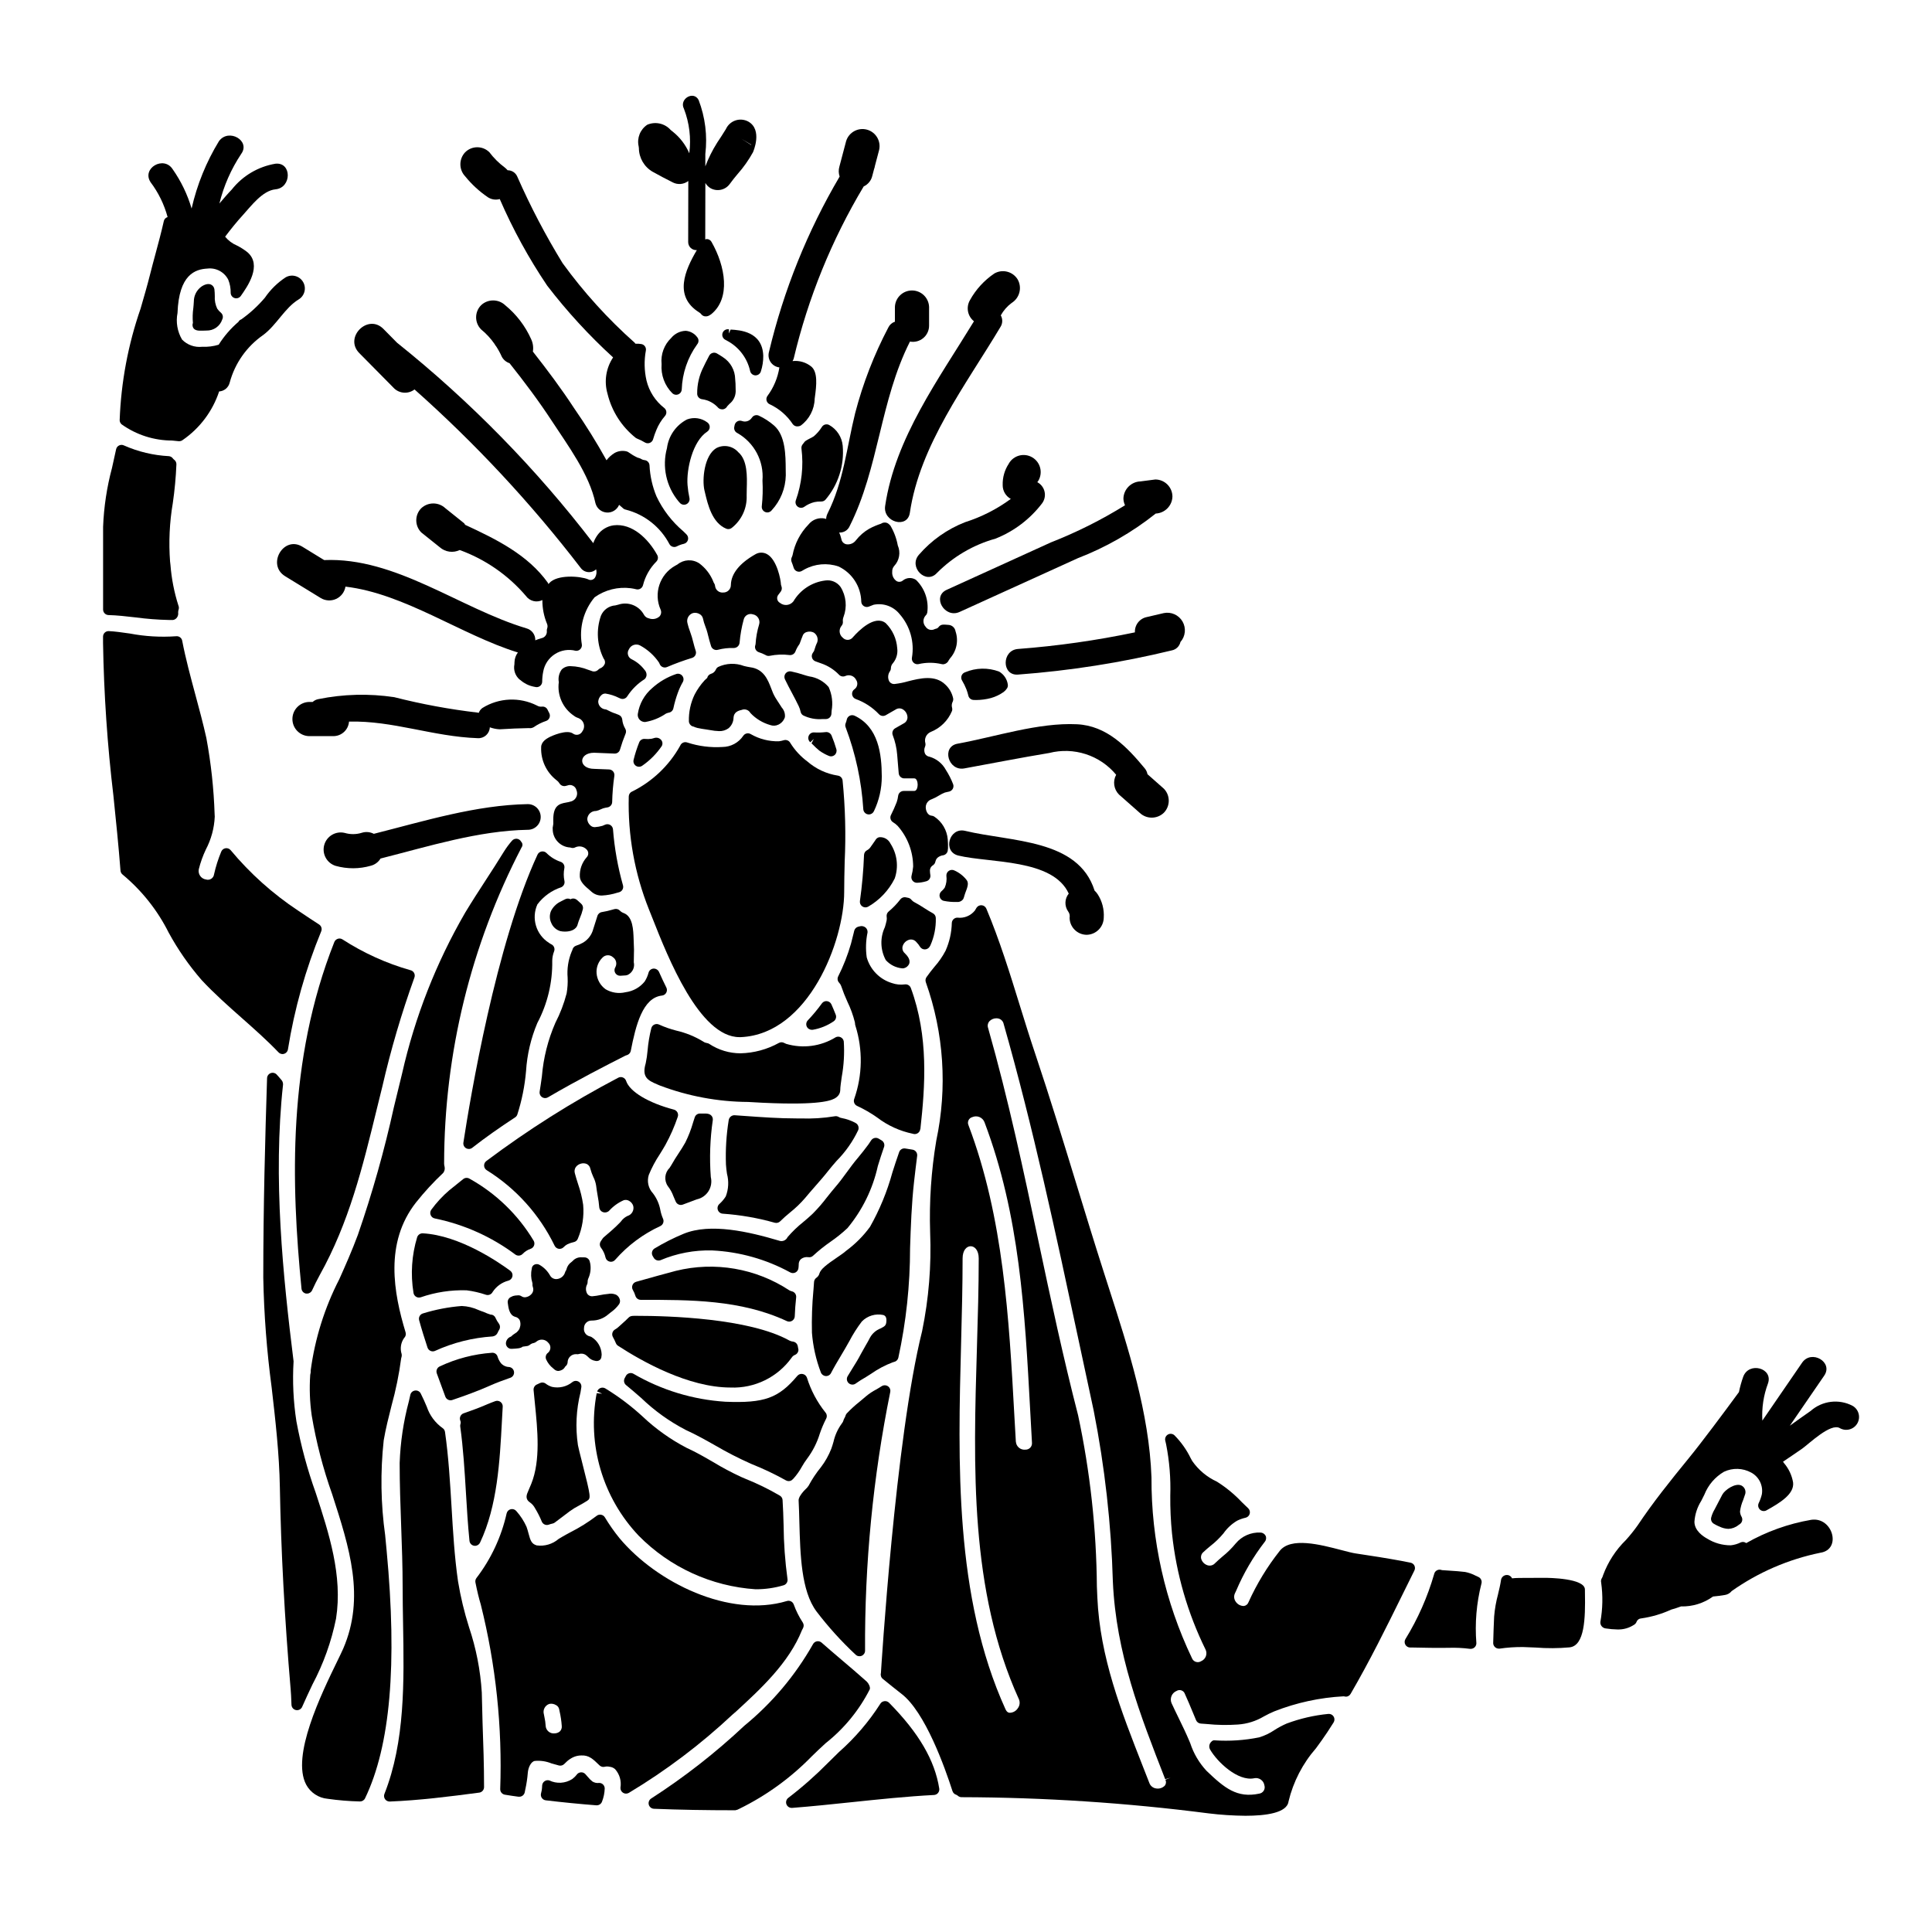 <?xml version="1.0" encoding="UTF-8"?>
<!-- Uploaded to: SVG Repo, www.svgrepo.com, Generator: SVG Repo Mixer Tools -->
<svg fill="#000000" width="800px" height="800px" version="1.1" viewBox="144 144 512 512" xmlns="http://www.w3.org/2000/svg">
 <g>
  <path d="m311.62 484.55c-0.172 0.422-0.141 0.902 0.09 1.297 0.285 0.488 0.516 1.008 0.676 1.551 0.18 0.633 0.758 1.07 1.418 1.07 13.051 0 26.508-0.059 38.719 5.637 0.195 0.09 0.41 0.141 0.625 0.137 0.793 0 1.441-0.629 1.473-1.422 0.062-1.656 0.184-3.316 0.371-5.012v0.004c0.078-0.734-0.395-1.414-1.113-1.594-0.25-0.051-0.492-0.145-0.711-0.277-8.867-5.828-19.766-7.695-30.066-5.152-2.754 0.715-6.723 1.832-10 2.754l-0.516 0.145-0.004 0.004c-0.434 0.121-0.789 0.441-0.961 0.859z"/>
  <path d="m306.9 496.38c-0.637 0.426-0.844 1.273-0.473 1.945 0.297 0.527 0.559 1.07 0.789 1.629 0.113 0.281 0.309 0.52 0.562 0.684 6.344 4.137 18.652 11.07 29.82 11.07v0.004c6.387 0.25 12.473-2.727 16.199-7.918l0.031-0.039v-0.004c0.199-0.305 0.488-0.543 0.824-0.68 0.566-0.219 0.941-0.77 0.941-1.379 0-0.094-0.164-0.883-0.18-0.973l-0.004 0.004c-0.121-0.629-0.633-1.102-1.266-1.184-0.34-0.031-0.672-0.133-0.973-0.297-10.715-5.945-32.273-6.531-40.328-6.531-0.926 0-1.719-0.09-2.242 0.453-0.523 0.543-1.18 1.129-1.777 1.66l-1.059 0.957h-0.004c-0.266 0.227-0.555 0.426-0.863 0.598z"/>
  <path d="m355.67 479.11c-0.027-0.551 0.195-1.086 0.605-1.453 0.562-0.426 1.273-0.602 1.969-0.488 0.453 0.07 0.91-0.074 1.238-0.395 1.453-1.34 3-2.578 4.625-3.707 1.574-1.082 3.066-2.281 4.461-3.586 3.969-4.769 6.734-10.422 8.07-16.484 0.539-1.727 1.062-3.426 1.633-5.012l0.004 0.004c0.242-0.684-0.039-1.438-0.672-1.793l-0.727-0.434c-0.68-0.418-1.566-0.227-2.008 0.438l-0.734 1.098c-0.891 1.18-1.777 2.363-2.754 3.504-1.062 1.242-2.031 2.566-2.996 3.887-0.965 1.32-2 2.734-3.125 4.019-0.715 0.836-1.414 1.711-2.109 2.594l-0.004-0.004c-1.152 1.527-2.41 2.973-3.762 4.332-0.816 0.789-1.676 1.516-2.531 2.234-1.504 1.195-2.887 2.531-4.141 3.988-0.387 0.867-1.395 1.277-2.277 0.93-8.023-2.383-18.145-4.723-25.227-1.836-2.676 1.105-5.266 2.41-7.742 3.906-0.688 0.422-0.91 1.32-0.496 2.012l0.289 0.48h-0.004c0.367 0.598 1.098 0.859 1.758 0.629 4.332-1.836 9.008-2.719 13.707-2.594 7.238 0.348 14.305 2.332 20.664 5.805 0.43 0.25 0.957 0.266 1.398 0.047 0.445-0.223 0.75-0.648 0.812-1.141 0.043-0.324 0.07-0.652 0.074-0.98z"/>
  <path d="m370.73 441.59c-1.152-0.625-2.398-1.062-3.688-1.301-0.266-0.039-0.523-0.129-0.754-0.27-0.324-0.203-0.719-0.273-1.094-0.191-2.988 0.492-6.023 0.68-9.051 0.566h-1.094c-4.562 0-9.176-0.332-13.641-0.652l-2.711-0.191-0.004-0.004c-0.773-0.027-1.445 0.52-1.574 1.281-0.629 3.887-0.875 7.828-0.734 11.766 0.043 0.789 0.152 1.602 0.273 2.461 0.527 1.98 0.418 4.078-0.312 5.992-0.473 0.754-1.047 1.438-1.711 2.031-0.438 0.398-0.594 1.023-0.395 1.582 0.199 0.559 0.711 0.945 1.305 0.98 4.66 0.324 9.277 1.129 13.777 2.398 0.125 0.035 0.258 0.051 0.391 0.051 0.391 0 0.766-0.156 1.043-0.43 0.816-0.816 1.695-1.574 2.578-2.301v-0.004c1.473-1.168 2.832-2.473 4.055-3.898 0.863-1.047 1.762-2.074 2.664-3.102 1.18-1.348 2.363-2.688 3.457-4.09 0.586-0.762 1.363-1.652 2.191-2.609 2.375-2.394 4.324-5.172 5.762-8.219 0.051-0.172 0.078-0.352 0.078-0.531-0.004-0.559-0.316-1.066-0.812-1.316z"/>
  <path d="m364.33 410.16c-0.219-0.469-0.668-0.793-1.184-0.848-0.52-0.059-1.031 0.168-1.336 0.598-1.145 1.578-2.394 3.082-3.738 4.5-0.406 0.426-0.52 1.055-0.289 1.598 0.234 0.543 0.766 0.895 1.359 0.895 0.078 0.008 0.156 0.008 0.234 0 1.988-0.336 3.879-1.102 5.543-2.238 0.578-0.383 0.809-1.121 0.555-1.766-0.371-0.922-0.73-1.832-1.145-2.738z"/>
  <path d="m310.26 466.26c-0.668 0.32-1.246 0.805-1.676 1.41l-0.309 0.344c-0.621 0.652-1.305 1.273-2.031 1.941-0.34 0.309-0.695 0.605-1.059 0.914-0.363 0.309-0.836 0.695-1.234 1.066v-0.004c-0.102 0.09-0.191 0.195-0.262 0.309l-0.496 0.746v0.004c-0.332 0.527-0.297 1.211 0.094 1.699 0.574 0.762 0.98 1.641 1.184 2.57 0.129 0.547 0.562 0.969 1.109 1.09 0.105 0.027 0.215 0.043 0.32 0.039 0.449 0 0.867-0.203 1.148-0.551 3.316-3.781 7.391-6.82 11.961-8.922 0.73-0.355 1.035-1.234 0.688-1.969-0.305-0.703-0.535-1.438-0.684-2.191-0.285-1.641-0.961-3.184-1.969-4.508-1.227-1.309-1.648-3.18-1.105-4.887 0.789-1.918 1.766-3.754 2.918-5.481 0.508-0.82 1.02-1.645 1.508-2.508h-0.004c1.297-2.359 2.383-4.832 3.246-7.387 0.141-0.387 0.109-0.816-0.082-1.18-0.195-0.367-0.535-0.637-0.934-0.742-6.766-1.777-11.734-4.762-12.664-7.606v0.004c-0.133-0.414-0.441-0.746-0.844-0.91-0.402-0.168-0.859-0.145-1.242 0.059-12.227 6.41-23.918 13.793-34.961 22.082-0.391 0.289-0.609 0.75-0.59 1.234 0.02 0.484 0.273 0.926 0.684 1.184 7.769 4.836 14.008 11.777 18 20.012 0.203 0.434 0.605 0.742 1.082 0.828 0.473 0.074 0.953-0.078 1.293-0.414 0.281-0.305 0.609-0.562 0.973-0.762 0.551-0.27 1.137-0.473 1.738-0.598 0.504-0.102 0.914-0.457 1.09-0.941 1.184-2.824 1.664-5.894 1.395-8.945-0.277-1.887-0.734-3.742-1.363-5.543-0.293-0.91-0.586-1.828-0.836-2.793-0.172-0.566-0.078-1.184 0.254-1.672 0.348-0.461 0.844-0.781 1.402-0.914 0.512-0.141 1.055-0.094 1.535 0.121 0.48 0.262 0.82 0.727 0.918 1.266 0.199 0.742 0.465 1.469 0.785 2.168 0.363 0.707 0.609 1.469 0.738 2.25 0.098 0.883 0.246 1.754 0.395 2.625 0.207 1.062 0.355 2.133 0.441 3.211 0.062 0.566 0.449 1.047 0.988 1.23 0.562 0.191 1.18 0.055 1.609-0.355 1.082-1.203 2.41-2.164 3.894-2.812 0.461-0.145 0.957-0.086 1.375 0.152 0.547 0.285 0.957 0.777 1.137 1.371 0.285 1.164-0.406 2.34-1.559 2.664z"/>
  <path d="m344.24 565.17c2.512 0.016 5.012-0.34 7.422-1.055 0.707-0.211 1.148-0.918 1.031-1.648-0.645-4.731-0.992-9.5-1.031-14.277-0.066-2.305-0.133-4.547-0.273-6.656l0.004 0.004c-0.031-0.48-0.289-0.914-0.699-1.164-2.918-1.711-5.961-3.203-9.102-4.461l-1.156-0.496h-0.004c-2.539-1.176-5.012-2.488-7.406-3.938-2.258-1.312-4.598-2.664-7.055-3.781-4.266-2.215-8.199-5.016-11.688-8.32-3.047-2.801-6.363-5.297-9.895-7.453-0.387-0.215-0.848-0.246-1.262-0.086-0.41 0.16-0.73 0.496-0.867 0.918l1.332 0.586-1.465-0.125c-2.555 13.641 1.582 27.684 11.133 37.758 8.242 8.363 19.262 13.414 30.98 14.195z"/>
  <path d="m366.81 418.89c-0.422-0.219-0.926-0.219-1.348 0-3.93 2.418-8.699 3.051-13.125 1.742-0.168-0.059-0.332-0.133-0.488-0.227-0.441-0.254-0.984-0.262-1.434-0.02-3.121 1.727-6.613 2.672-10.18 2.754-2.941-0.004-5.812-0.871-8.266-2.488-0.188-0.129-0.406-0.207-0.629-0.23-0.336-0.047-0.652-0.172-0.93-0.367-2.227-1.363-4.66-2.356-7.207-2.938-1.543-0.391-3.047-0.918-4.496-1.574-0.391-0.199-0.852-0.215-1.258-0.043s-0.715 0.52-0.836 0.941c-0.496 1.969-0.832 3.973-1.004 5.992-0.09 1.117-0.254 2.231-0.484 3.324-1.062 3.609 0.426 4.523 2.996 5.598l0.754 0.324h0.004c7.477 2.828 15.395 4.305 23.391 4.352l0.395 0.023c4.723 0.293 8.461 0.395 11.414 0.395 9.797 0 11.188-1.281 11.809-1.848v0.004c0.484-0.422 0.77-1.031 0.785-1.676 0-0.824 0.191-2.078 0.395-3.543v0.004c0.566-3.106 0.746-6.262 0.539-9.41-0.074-0.469-0.371-0.875-0.797-1.09z"/>
  <path d="m338.83 244.48c-0.031-2.363-1.254-4.551-3.25-5.82-0.535-0.367-1.074-0.699-1.609-1.004-0.352-0.199-0.77-0.242-1.152-0.121-0.391 0.117-0.711 0.391-0.891 0.754l-0.512 0.988c-0.332 0.633-0.664 1.27-0.949 1.898v-0.004c-1.156 2.231-1.742 4.711-1.707 7.223 0.027 0.738 0.602 1.34 1.336 1.41 1.641 0.227 3.144 1.035 4.246 2.273 0.273 0.262 0.645 0.406 1.027 0.395 0.086 0.008 0.176 0.008 0.262 0 0.473-0.086 0.883-0.387 1.098-0.82 0.195-0.23 0.395-0.434 0.598-0.629 1.016-0.805 1.617-2.023 1.637-3.32l-0.02-0.852c0.004-0.793-0.031-1.586-0.113-2.371z"/>
  <path d="m375.79 366.94c-0.395 0.555-0.758 1.094-1.152 1.637-0.219 0.309-0.512 0.562-0.848 0.734-0.484 0.242-0.797 0.73-0.816 1.27-0.152 4.082-0.516 8.156-1.086 12.199-0.078 0.559 0.164 1.113 0.633 1.43 0.465 0.32 1.07 0.344 1.559 0.062 3.031-1.746 5.477-4.348 7.031-7.477 1.062-3.078 0.652-6.473-1.113-9.207-0.535-1.141-1.723-1.828-2.981-1.719-0.375 0.074-0.703 0.289-0.922 0.605z"/>
  <path d="m390.32 394.95c0.09-0.137 0.172-0.277 0.246-0.422 1.004-2.258 1.492-4.711 1.434-7.18 0.012-0.555-0.293-1.07-0.785-1.328-0.746-0.395-1.457-0.844-2.191-1.316-0.875-0.562-1.781-1.141-2.754-1.645h-0.004c-0.273-0.141-0.512-0.336-0.703-0.574-0.238-0.316-0.59-0.523-0.977-0.574-0.145-0.016-0.285-0.047-0.422-0.086-0.586-0.156-1.207 0.051-1.574 0.531-0.914 1.184-1.957 2.262-3.106 3.219-0.387 0.324-0.578 0.82-0.512 1.32 0.055 0.336 0.055 0.676 0 1.012-0.109 0.543-0.285 1.148-0.465 1.785v0.004c-1.316 2.781-1.227 6.023 0.234 8.734 1.137 1.27 2.715 2.059 4.414 2.195 0.121 0 0.246-0.008 0.367-0.027 0.633-0.148 1.164-0.586 1.43-1.184 0.352-1.082-0.395-2.027-1.18-2.809-0.523-0.453-0.746-1.164-0.57-1.836 0.246-0.836 0.902-1.488 1.738-1.73 0.68-0.18 1.402 0.039 1.863 0.57 0.398 0.406 0.75 0.855 1.047 1.344 0.273 0.406 0.73 0.648 1.219 0.648 0.5 0 0.965-0.242 1.25-0.652z"/>
  <path d="m359.04 340.96 0.273 0.273c0.586 0.617 1.215 1.199 1.875 1.734 0.758 0.535 1.57 0.98 2.426 1.336 0.191 0.09 0.402 0.137 0.613 0.137 0.355 0 0.695-0.129 0.965-0.359 0.438-0.375 0.613-0.977 0.453-1.531-0.355-1.234-0.781-2.453-1.277-3.641-0.262-0.602-0.883-0.969-1.535-0.898-1.02 0.121-2.051 0.152-3.074 0.09-0.641-0.043-1.23 0.336-1.457 0.938-0.23 0.594-0.055 1.266 0.438 1.672l0.926-0.891-0.527 1.02z"/>
  <path d="m370.48 333.67c-0.406-0.191-0.879-0.191-1.285 0-0.402 0.203-0.695 0.574-0.789 1.016-0.066 0.332-0.168 0.652-0.293 0.965-0.148 0.355-0.148 0.758 0 1.113 2.629 6.965 4.207 14.281 4.672 21.711 0.055 0.668 0.551 1.219 1.211 1.336 0.086 0.016 0.172 0.023 0.262 0.023 0.574 0 1.094-0.332 1.336-0.855 1.379-2.867 2.09-6.012 2.086-9.195-0.027-5.914-0.844-13.105-7.199-16.113z"/>
  <path d="m380.92 504.93c0.559-0.113 1.004-0.535 1.145-1.09 2.074-9.555 3.117-19.305 3.113-29.082 0.195-5.758 0.395-11.715 1.066-17.656 0.25-2.281 0.535-4.539 0.816-6.789 0.098-0.797-0.453-1.527-1.246-1.645-0.613-0.09-1.18-0.18-1.871-0.305h0.004c-0.715-0.141-1.422 0.266-1.66 0.953-0.637 1.785-1.223 3.621-1.816 5.465h0.004c-1.375 5-3.356 9.816-5.906 14.332-1.754 2.406-3.863 4.527-6.258 6.301l-0.789 0.641c-0.262 0.211-0.789 0.559-1.391 0.977-3.219 2.188-4.617 3.285-4.981 4.461l0.004-0.004c-0.113 0.457-0.395 0.855-0.785 1.121-0.371 0.254-0.605 0.664-0.637 1.117l-0.164 2.227h-0.004c-0.352 3.731-0.48 7.481-0.391 11.227 0.281 3.602 1.074 7.144 2.359 10.52 0.203 0.551 0.711 0.93 1.297 0.965 0.582 0.043 1.133-0.266 1.398-0.789 0.816-1.574 1.723-3.098 2.644-4.637 0.742-1.246 1.492-2.508 2.203-3.805h0.004c0.957-1.836 2.066-3.586 3.32-5.231 1.484-1.512 3.637-2.16 5.707-1.711 0.305 0.121 0.934 0.375 0.789 1.77-0.086 1.02-0.445 1.242-1.551 1.789v0.004c-1.168 0.453-2.141 1.293-2.758 2.383-0.395 0.789-0.828 1.531-1.262 2.277-0.438 0.746-0.789 1.383-1.18 2.102-0.684 1.336-1.449 2.559-2.207 3.769-0.438 0.703-0.879 1.406-1.301 2.125v0.004c-0.352 0.598-0.242 1.355 0.262 1.828 0.277 0.25 0.637 0.391 1.008 0.391 0.297 0.004 0.59-0.09 0.832-0.258l0.43-0.297c0.324-0.223 0.633-0.441 0.914-0.609 0.965-0.547 1.883-1.133 2.785-1.715 1.777-1.25 3.703-2.269 5.734-3.035 0.102-0.035 0.207-0.066 0.316-0.09z"/>
  <path d="m360.38 571.05c3.129 4.106 6.602 7.945 10.379 11.469 0.426 0.402 1.051 0.516 1.594 0.285 0.539-0.227 0.895-0.758 0.898-1.344-0.129-23.02 2.106-45.992 6.672-68.555 0.098-0.438-0.008-0.895-0.289-1.246-0.457-0.547-1.234-0.699-1.863-0.371-0.059 0.031-0.117 0.062-0.176 0.102-0.441 0.301-0.926 0.57-1.41 0.852-0.953 0.496-1.848 1.094-2.672 1.781-0.559 0.496-1.129 0.961-1.691 1.426-1.211 0.953-2.352 1.996-3.414 3.117-0.137 0.152-0.242 0.328-0.305 0.523-0.082 0.277-0.199 0.539-0.348 0.789-0.09 0.137-0.156 0.293-0.195 0.457-0.086 0.34-0.25 0.656-0.477 0.922-1.059 1.449-1.809 3.098-2.199 4.848-0.184 0.633-0.367 1.266-0.582 1.84v-0.004c-0.68 1.738-1.598 3.375-2.727 4.859-1.258 1.539-2.363 3.199-3.301 4.953-0.223 0.336-0.484 0.637-0.789 0.902-0.344 0.328-0.664 0.684-0.957 1.062-0.188 0.277-0.309 0.449-0.355 0.504h0.004c-0.203 0.277-0.359 0.586-0.461 0.914-0.059 0.176-0.082 0.359-0.07 0.543 0.098 1.762 0.145 3.691 0.195 5.695 0.238 8.551 0.465 18.238 4.539 23.676z"/>
  <path d="m387.91 443.22c1.266-11.352 2.219-24.547-2.527-37.391-0.238-0.645-0.891-1.043-1.574-0.957-1.164 0.156-2.352 0.035-3.461-0.355-3.231-0.988-5.738-3.551-6.656-6.801-0.312-2.195-0.238-4.43 0.215-6.602 0.055-0.52-0.164-1.031-0.582-1.352-0.438-0.332-1.008-0.43-1.527-0.262l-0.395 0.094c-0.508 0.148-0.902 0.559-1.027 1.074l-0.121 0.512c-0.238 0.98-0.48 1.969-0.738 2.922v-0.004c-0.859 2.988-1.992 5.887-3.391 8.66-0.285 0.57-0.172 1.258 0.281 1.703 0.227 0.242 0.402 0.531 0.516 0.848 0.477 1.418 1.031 2.812 1.656 4.172 0.84 1.734 1.5 3.547 1.969 5.414 0.031 0.129 0.051 0.262 0.051 0.395-0.004 0.184 0.031 0.363 0.098 0.531 1.988 6.32 1.883 13.117-0.309 19.371-0.301 0.742 0.051 1.59 0.789 1.902 1.84 0.852 3.598 1.867 5.254 3.035 2.801 2.144 6.047 3.625 9.5 4.332 0.156 0.055 0.316 0.082 0.48 0.082 0.754-0.004 1.383-0.566 1.465-1.316z"/>
  <path d="m353.82 536.26c0.164-0.129 0.316-0.27 0.457-0.418 0.867-0.973 1.617-2.035 2.242-3.176 0.426-0.75 0.898-1.473 1.418-2.16 1.473-1.98 2.594-4.199 3.316-6.559 0.461-1.363 1.023-2.688 1.676-3.969 0.293-0.543 0.219-1.207-0.184-1.672-2.199-2.742-3.859-5.871-4.902-9.227-0.18-0.504-0.617-0.871-1.145-0.961-0.52-0.098-1.055 0.094-1.395 0.5-4.992 5.922-8.73 7.266-19.062 6.856-8.594-0.543-16.941-3.086-24.383-7.418-0.672-0.375-1.516-0.168-1.938 0.477-0.145 0.234-0.277 0.48-0.391 0.734-0.305 0.617-0.145 1.363 0.391 1.797 1.355 1.098 2.676 2.254 4 3.41v-0.004c3.519 3.394 7.516 6.262 11.859 8.504 2.699 1.223 5.332 2.707 7.871 4.144 3 1.754 6.094 3.34 9.27 4.754l0.438 0.188c3.059 1.223 6.031 2.641 8.906 4.246 0.492 0.289 1.102 0.273 1.574-0.047z"/>
  <path d="m358.45 323.25c-0.484-0.125-0.961-0.242-1.406-0.395-1.113-0.371-2.246-0.68-3.394-0.918-0.551-0.117-1.117 0.09-1.465 0.531-0.344 0.441-0.41 1.043-0.168 1.551 0.586 1.223 1.215 2.414 1.848 3.598 0.629 1.184 1.223 2.305 1.789 3.492v-0.004c0.234 0.48 0.406 0.988 0.516 1.512 0.078 0.391 0.309 0.734 0.645 0.949 1.598 0.801 3.387 1.145 5.168 0.992h0.879c0.785 0 1.434-0.617 1.473-1.406l0.051-0.789v0.004c0.387-2.133 0.113-4.328-0.789-6.297-1.312-1.535-3.144-2.539-5.144-2.82z"/>
  <path d="m267.48 539.62c0.25 4.168 0.508 8.48 0.934 12.711v-0.004c0.062 0.664 0.562 1.199 1.215 1.312 0.086 0.012 0.168 0.02 0.254 0.02 0.57 0 1.086-0.328 1.332-0.844 4.606-9.73 5.238-21.648 5.797-32.184l0.211-3.844h0.004c0.027-0.496-0.191-0.969-0.59-1.266-0.395-0.297-0.914-0.375-1.379-0.207-0.715 0.262-1.398 0.52-2.098 0.82-2.09 0.918-4.262 1.699-6.297 2.41v-0.004c-0.395 0.141-0.711 0.438-0.875 0.824-0.16 0.387-0.148 0.82 0.027 1.199 0.102 0.277 0.102 0.582 0 0.859-0.059 0.203-0.074 0.414-0.047 0.625 0.801 5.789 1.16 11.773 1.512 17.57z"/>
  <path d="m284.01 539.08c-0.449 1.008-0.949 2.148 0.461 3.094 0.57 0.406 1.031 0.949 1.348 1.574 0.672 1.102 1.258 2.254 1.746 3.449 0.219 0.566 0.766 0.938 1.375 0.938 0.172 0 0.34-0.031 0.504-0.09 0.316-0.117 0.641-0.215 0.977-0.281 0.219-0.047 0.426-0.137 0.605-0.273l3.973-3h-0.004c0.773-0.566 1.594-1.066 2.449-1.5 0.715-0.395 1.43-0.789 2.125-1.238 1.043-0.719 1.109-0.762-1.367-10.477-0.469-1.844-1-3.938-1.051-4.328l0.004-0.004c-0.691-4.648-0.457-9.387 0.688-13.949l0.219-1.383v0.004c0.078-0.594-0.211-1.172-0.727-1.469-0.516-0.297-1.16-0.254-1.633 0.109-1.512 1.23-3.504 1.699-5.406 1.281-0.625-0.188-1.211-0.488-1.723-0.895-0.426-0.297-0.973-0.348-1.445-0.133l-0.848 0.395v-0.004c-0.574 0.258-0.926 0.852-0.871 1.48 0.102 1.141 0.219 2.312 0.344 3.512 0.715 7.086 1.527 15.105-0.934 21.277-0.359 0.895-0.625 1.488-0.809 1.91z"/>
  <path d="m279.29 509.11c0.637-0.246 1.02-0.891 0.93-1.566-0.086-0.676-0.629-1.199-1.305-1.273-0.824-0.023-1.602-0.387-2.148-1.004-0.414-0.527-0.723-1.133-0.914-1.777-0.195-0.633-0.805-1.047-1.465-0.992-4.797 0.336-9.488 1.559-13.836 3.609-0.719 0.316-1.062 1.137-0.789 1.871 0.789 2.094 1.531 4.133 2.25 6.137h0.004c0.211 0.582 0.766 0.973 1.387 0.973 0.164 0.004 0.324-0.023 0.477-0.078 3.117-1.059 6.777-2.363 10.277-3.938 1.473-0.668 2.965-1.18 4.461-1.723z"/>
  <path d="m257.29 501.11c0.129 0.391 0.414 0.711 0.789 0.883 0.191 0.09 0.402 0.137 0.613 0.133 0.199 0 0.395-0.039 0.574-0.117 4.816-2.199 9.996-3.5 15.281-3.84 0.59-0.07 1.102-0.449 1.34-0.992 0.094-0.234 0.207-0.457 0.34-0.672 0.359-0.512 0.359-1.195 0-1.707-0.359-0.477-0.664-0.996-0.91-1.543-0.207-0.531-0.723-0.875-1.293-0.867-0.633-0.191-1.246-0.43-1.844-0.711-0.414-0.129-0.859-0.309-1.324-0.488h0.004c-1.41-0.656-2.934-1.023-4.488-1.086-3.488 0.273-6.938 0.934-10.281 1.969-0.777 0.223-1.227 1.031-1.012 1.809 0.66 2.414 1.422 4.824 2.211 7.231z"/>
  <path d="m302.91 504.44c0.301-0.227 0.48-0.582 0.477-0.961 0.043-0.199 0.062-0.406 0.055-0.609-0.09-1.848-1.074-3.531-2.637-4.516-0.168-0.109-0.355-0.18-0.547-0.215-0.996-0.238-1.641-1.199-1.488-2.211 0-0.531 0.211-1.039 0.594-1.41 0.379-0.371 0.895-0.57 1.426-0.555h0.023c1.602 0.004 3.152-0.57 4.363-1.625 0.191-0.168 0.426-0.348 0.672-0.539 0.863-0.602 1.621-1.344 2.238-2.195 0.148-0.234 0.227-0.508 0.227-0.785-0.023-0.734-0.445-1.398-1.098-1.73-0.66-0.27-1.387-0.332-2.082-0.18-0.723 0.062-1.441 0.168-2.152 0.316-0.59 0.129-1.191 0.219-1.793 0.273-0.605 0.117-1.227-0.141-1.574-0.652-0.422-0.75-0.441-1.66-0.047-2.426 0.102-0.203 0.156-0.43 0.156-0.656-0.008-0.383 0.078-0.766 0.25-1.105 0.512-1.191 0.668-2.5 0.453-3.777-0.02-0.145-0.055-0.289-0.105-0.43-0.113-0.734-0.762-1.27-1.508-1.238h-0.523c-0.93-0.113-1.859 0.227-2.492 0.918-0.09 0.094-0.211 0.195-0.344 0.312v-0.004c-0.652 0.445-1.117 1.113-1.316 1.875-0.027 0.164-0.094 0.32-0.195 0.453-0.102 0.148-0.176 0.316-0.219 0.492-0.293 0.898-1.074 1.551-2.012 1.684-0.801 0.145-1.598-0.254-1.969-0.977-0.645-1.133-1.574-2.074-2.699-2.734-0.426-0.277-0.969-0.312-1.43-0.09-0.426 0.211-0.695 0.645-0.691 1.121-0.273 1.203-0.223 2.457 0.141 3.633 0.051 0.152 0.066 0.316 0.051 0.477-0.02 0.215 0.008 0.434 0.082 0.637 0.219 0.539 0.172 1.152-0.133 1.648-0.371 0.559-0.945 0.949-1.602 1.086-0.418 0.109-0.859 0.035-1.219-0.195l-0.047-0.035c-0.32-0.211-0.711-0.293-1.09-0.227-0.387 0.004-0.777 0.062-1.152 0.172l-0.473 0.219c-0.633 0.25-1.016 0.898-0.922 1.574 0.18 1.395 0.43 3.305 1.969 3.715l-0.004 0.004c0.496 0.098 0.922 0.402 1.184 0.832 0.277 0.66 0.293 1.402 0.035 2.07 0 0.102-0.09 0.484-0.789 1.18-0.129 0.109-0.27 0.203-0.418 0.285-0.406 0.238-0.781 0.531-1.113 0.867-0.777 0.254-1.32 0.961-1.355 1.781 0 0.406 0.164 0.793 0.457 1.07 0.293 0.285 0.688 0.426 1.094 0.395 1.445-0.07 2.363-0.117 2.894-0.574l0.246-0.031c0.395-0.051 0.789-0.098 1.027-0.148 0.238-0.055 0.461-0.168 0.648-0.328 0.285-0.234 0.625-0.391 0.988-0.453 0.258-0.051 0.496-0.172 0.691-0.348 0.457-0.402 1.059-0.602 1.664-0.547 0.605 0.055 1.164 0.359 1.539 0.836 0.387 0.375 0.582 0.898 0.535 1.434-0.047 0.535-0.328 1.02-0.77 1.32-0.461 0.43-0.594 1.105-0.336 1.676 0.422 0.93 1.062 1.738 1.867 2.363l0.371 0.316c0.285 0.23 0.641 0.352 1.008 0.348 0.461-0.051 0.902-0.219 1.277-0.496 0.215-0.195 0.398-0.426 0.535-0.684 0.348-0.246 0.574-0.633 0.613-1.059-0.004-0.59 0.23-1.16 0.648-1.574 0.418-0.418 0.988-0.648 1.582-0.637h0.07c0.227 0.043 0.465 0.031 0.688-0.031 0.711-0.23 1.488-0.07 2.051 0.418l0.395 0.352c0.5 0.559 1.176 0.926 1.914 1.035 0.395 0.109 0.812 0.035 1.145-0.199z"/>
  <path d="m400.61 328.31c0.133 0.652 0.684 1.137 1.348 1.18 0.242 0.016 0.492 0.023 0.742 0.023h0.004c1.312-0.012 2.621-0.184 3.891-0.52 1.215-0.34 2.356-0.883 3.383-1.613 0.359-0.273 0.668-0.609 0.91-0.992 0.18-0.301 0.246-0.66 0.188-1.008-0.207-1.426-1.055-2.68-2.297-3.402-2.934-1.102-6.176-1.031-9.055 0.195-0.414 0.145-0.746 0.469-0.898 0.883-0.152 0.414-0.109 0.875 0.113 1.254 0.461 0.766 0.855 1.566 1.18 2.398 0.199 0.52 0.363 1.055 0.492 1.602z"/>
  <path d="m254.56 471.84c-1.453 4.777-1.789 9.824-0.984 14.75 0.098 0.734 0.723 1.277 1.461 1.281 0.145-0.004 0.285-0.023 0.422-0.062 3.918-1.359 8.055-1.992 12.199-1.863 1.742 0.223 3.457 0.617 5.117 1.18 0.707 0.227 1.469-0.098 1.793-0.762 0.969-1.473 2.453-2.535 4.16-2.981 0.547-0.145 0.965-0.59 1.074-1.148 0.105-0.559-0.113-1.125-0.57-1.465-2.965-2.195-13.383-9.402-23.223-9.93-0.645-0.008-1.227 0.395-1.449 1z"/>
  <path d="m394.09 382.73c1.141 0.238 2.305 0.336 3.469 0.297 0.676 0.082 1.34-0.223 1.719-0.789 0.031-0.062 0.152-0.395 0.176-0.445 0.023-0.051 0.125-0.438 0.137-0.48l0.215-0.66c0.617-1.574 0.965-2.578 0.395-3.394l0.004 0.004c-0.852-1.109-1.965-1.988-3.238-2.562-0.469-0.25-1.035-0.227-1.48 0.059-0.449 0.281-0.711 0.785-0.684 1.312 0.148 1.082-0.008 2.188-0.449 3.184-0.258 0.359-0.559 0.688-0.898 0.969-0.398 0.371-0.562 0.926-0.426 1.453 0.133 0.523 0.543 0.934 1.066 1.066z"/>
  <path d="m393.61 370.72 0.449-0.086c0.66-0.172 1.121-0.766 1.125-1.445 0.027-0.129 0.047-0.262 0.051-0.395 0-0.789 0-1.594-0.07-2.336v0.004c-0.199-2.465-1.52-4.699-3.582-6.062-0.207-0.137-0.445-0.219-0.691-0.234-0.891-0.066-1.41-0.984-1.523-1.805v-0.004c-0.199-1.09 0.422-2.16 1.469-2.527h0.027c0.691-0.281 1.355-0.621 1.992-1.016 0.492-0.309 1.012-0.57 1.555-0.785 0.227-0.07 0.457-0.113 0.684-0.16l0.441-0.094v-0.004c0.406-0.094 0.754-0.359 0.957-0.723 0.203-0.363 0.242-0.797 0.109-1.195-0.512-1.34-1.164-2.625-1.945-3.832-0.914-1.695-2.477-2.949-4.328-3.481-0.496-0.062-0.93-0.355-1.18-0.785-0.273-0.602-0.273-1.293 0-1.895 0.121-0.285 0.152-0.602 0.086-0.906-0.348-1.195 0.246-2.465 1.383-2.965 2.562-1.008 4.606-3.008 5.66-5.547 0.105-0.293 0.113-0.609 0.027-0.906-0.145-0.527-0.082-1.09 0.168-1.574 0.137-0.285 0.176-0.609 0.117-0.922-0.301-1.398-1.031-2.668-2.086-3.637-2.731-2.648-6.731-1.641-9.945-0.832v0.004c-1.086 0.312-2.195 0.535-3.316 0.668-0.637 0.129-1.285-0.168-1.609-0.73-0.41-0.836-0.336-1.828 0.195-2.598 0.176-0.246 0.27-0.547 0.27-0.852 0.012-0.496 0.207-0.969 0.551-1.328 0.91-1.105 1.32-2.547 1.121-3.965-0.172-2.508-1.254-4.867-3.043-6.633-2.871-2.277-7.086 1.891-8.734 3.773h0.004c-0.316 0.398-0.789 0.641-1.293 0.66-0.508 0.02-1-0.184-1.344-0.559-0.473-0.367-0.777-0.918-0.84-1.516-0.066-0.602 0.117-1.199 0.508-1.66 0.262-0.305 0.387-0.703 0.344-1.102-0.047-0.422 0.012-0.852 0.172-1.246 0.996-2.625 0.703-5.566-0.789-7.945-0.922-1.277-2.477-1.934-4.035-1.707-3.527 0.426-6.66 2.473-8.465 5.539-0.418 0.527-1.027 0.867-1.699 0.941-0.668 0.074-1.34-0.125-1.863-0.551-0.379-0.203-0.641-0.57-0.719-0.996-0.078-0.422 0.043-0.859 0.324-1.184 0.176-0.207 0.336-0.418 0.594-0.789l0.004 0.004c0.289-0.387 0.371-0.895 0.219-1.352l-0.145-0.469c-0.051-1.367-1.059-6.66-3.695-8.125-0.973-0.547-2.164-0.527-3.117 0.051-4.172 2.363-6.406 5.148-6.469 8.109 0.012 0.543-0.203 1.066-0.59 1.445-0.387 0.383-0.914 0.586-1.457 0.562-0.512 0.055-1.027-0.098-1.426-0.422-0.402-0.324-0.656-0.793-0.711-1.305-0.02-0.25-0.102-0.492-0.242-0.703-0.129-0.18-0.223-0.383-0.281-0.598-0.777-1.863-2.039-3.481-3.656-4.688-1.781-1.184-4.121-1.07-5.777 0.277l-0.629 0.355-0.004-0.004c-4.098 2.305-5.766 7.356-3.84 11.645 0.266 0.621 0.133 1.34-0.34 1.82-0.762 0.652-1.816 0.836-2.754 0.48-0.582-0.109-1.082-0.48-1.355-1.012-1.328-2.394-4.184-3.5-6.781-2.621-0.227 0.07-0.484 0.125-0.75 0.188v0.004c-1.707 0.102-3.203 1.172-3.848 2.754-1.297 3.715-1.039 7.801 0.715 11.324 0.316 0.367 0.445 0.859 0.34 1.332-0.215 0.594-0.676 1.062-1.266 1.285-0.191 0.082-0.359 0.203-0.5 0.355-0.469 0.469-1.18 0.598-1.777 0.316l-0.824-0.281v0.004c-1.504-0.613-3.102-0.945-4.723-0.984-0.867-0.047-1.711 0.266-2.34 0.867-0.715 0.961-1 2.18-0.785 3.359-0.473 3.492 1.078 6.945 4 8.91 0.23 0.188 0.484 0.34 0.758 0.453 0.332 0.105 0.648 0.25 0.945 0.438 0.52 0.355 0.871 0.906 0.969 1.527 0.098 0.621-0.066 1.254-0.453 1.75-0.23 0.438-0.645 0.75-1.125 0.852-0.484 0.102-0.988-0.016-1.375-0.32-1.621-1.102-5.477 0.57-6.344 1.043-0.516 0.281-2.086 1.133-2.055 2.641-0.121 3.391 1.398 6.629 4.078 8.703 0.297 0.211 0.555 0.477 0.746 0.789 0.344 0.617 1.066 0.91 1.742 0.711l0.395-0.105c0.484-0.195 1.027-0.168 1.488 0.074 0.465 0.242 0.797 0.672 0.914 1.18 0.234 0.559 0.23 1.188-0.012 1.738-0.242 0.555-0.699 0.984-1.27 1.188-0.488 0.156-0.988 0.273-1.5 0.352-1.844 0.316-3.367 0.852-3.367 4.5v0.469l0.004-0.004c0.039 0.457 0.004 0.914-0.102 1.359-0.066 0.211-0.086 0.434-0.051 0.652-0.039 2.617 2.004 4.793 4.617 4.926 0.07 0.023 0.367 0.102 0.438 0.113h-0.004c0.324 0.055 0.66 0 0.945-0.16 1.035-0.477 2.258-0.227 3.023 0.613 0.535 0.562 0.535 1.445 0 2.008-1.277 1.422-1.934 3.297-1.828 5.207 0.086 1.316 1.27 2.406 2.695 3.594l0.445 0.395c0.766 0.664 1.758 1.008 2.773 0.957 1.359-0.074 2.707-0.32 4.004-0.738l0.48-0.129c0.379-0.102 0.707-0.355 0.902-0.699 0.191-0.344 0.242-0.75 0.133-1.133-1.371-4.852-2.258-9.824-2.648-14.848-0.043-0.48-0.316-0.91-0.734-1.152-0.422-0.242-0.93-0.266-1.375-0.066-0.223 0.113-0.453 0.211-0.688 0.297-0.652 0.184-1.32 0.301-1.996 0.348-0.461 0.02-0.91-0.156-1.234-0.492-0.469-0.422-0.754-1.012-0.789-1.645 0.062-1.234 1.105-2.191 2.344-2.148 0.418-0.09 0.82-0.23 1.199-0.426 0.266-0.113 0.539-0.234 0.66-0.277v0.004c0.371-0.109 0.746-0.191 1.129-0.246 0.711-0.102 1.246-0.699 1.266-1.418 0.051-2.328 0.246-4.648 0.578-6.953 0.062-0.418-0.055-0.84-0.324-1.164-0.27-0.324-0.668-0.516-1.09-0.527-1.902-0.059-3.801-0.152-3.879-0.152-2.223 0-3.234-1.109-3.234-2.137s1.012-2.133 3.176-2.137l5.367 0.219h0.004c0.68 0.043 1.297-0.398 1.477-1.055 0.418-1.43 0.91-2.836 1.48-4.215 0.188-0.438 0.148-0.941-0.102-1.348-0.441-0.746-0.711-1.578-0.789-2.441-0.062-0.543-0.422-1.008-0.934-1.203l-0.371-0.148c-0.32-0.129-0.637-0.262-1.07-0.395h0.004c-0.406-0.156-0.801-0.336-1.184-0.539-0.086-0.047-0.18-0.09-0.273-0.129-0.172-0.117-0.363-0.195-0.566-0.23-1.09-0.078-1.941-0.973-1.969-2.062 0.043-0.672 0.352-1.297 0.859-1.738 0.289-0.281 0.688-0.426 1.09-0.395 1.23 0.191 2.426 0.578 3.543 1.141l0.359 0.156h-0.004c0.684 0.305 1.488 0.047 1.867-0.598 1.184-1.82 2.75-3.367 4.59-4.527 0.324-0.305 0.508-0.73 0.508-1.18-0.012-0.488-0.211-0.953-0.555-1.297-0.898-1.184-2.059-2.137-3.391-2.789-0.473-0.223-0.824-0.637-0.965-1.141-0.145-0.5-0.059-1.039 0.227-1.477 0.238-0.551 0.703-0.977 1.273-1.172 0.57-0.195 1.195-0.141 1.723 0.148 2 1.09 3.711 2.637 4.988 4.519 0.066 0.109 0.121 0.223 0.16 0.344 0.137 0.375 0.422 0.68 0.789 0.84 0.375 0.164 0.805 0.164 1.18 0 2.168-0.926 4.379-1.738 6.633-2.422 0.387-0.121 0.707-0.391 0.887-0.75 0.18-0.363 0.203-0.781 0.066-1.16-0.238-0.668-0.395-1.344-0.578-2.019-0.133-0.543-0.273-1.082-0.434-1.613s-0.324-0.984-0.492-1.473c-0.27-0.703-0.492-1.422-0.664-2.152-0.332-1.152 0.312-2.359 1.457-2.719 0.602-0.145 1.238-0.039 1.766 0.281 0.418 0.234 0.723 0.621 0.852 1.082 0.168 0.789 0.402 1.559 0.699 2.309 0.199 0.504 0.371 1.016 0.508 1.543l0.105 0.426c0.262 1.035 0.527 2.113 0.867 3.148 0.254 0.746 1.047 1.164 1.805 0.949 1.387-0.363 2.816-0.523 4.25-0.473 0.777-0.02 1.422-0.617 1.496-1.395 0.176-2.082 0.539-4.144 1.094-6.16 0.121-0.52 0.453-0.961 0.918-1.223 0.465-0.258 1.016-0.309 1.52-0.141 0.59 0.105 1.102 0.453 1.418 0.961 0.316 0.504 0.398 1.121 0.234 1.691-0.523 1.707-0.844 3.469-0.949 5.25-0.027 0.074-0.117 0.434-0.129 0.516h-0.004c-0.102 0.699 0.305 1.371 0.973 1.609 0.613 0.191 1.203 0.438 1.77 0.738 0.332 0.223 0.738 0.305 1.129 0.227 1.734-0.355 3.516-0.426 5.269-0.203 0.668 0.074 1.305-0.312 1.551-0.938 0.246-0.652 0.578-1.27 0.984-1.836 0.078-0.109 0.145-0.23 0.188-0.359 0.273-0.758 0.547-1.492 0.832-2.18 0.199-0.391 0.555-0.676 0.977-0.789 0.625-0.203 1.309-0.148 1.898 0.148 1.016 0.656 1.324 2.008 0.691 3.039-0.156 0.363-0.289 0.734-0.395 1.113-0.105 0.348-0.195 0.645-0.246 0.75l-0.336 0.504c-0.254 0.379-0.32 0.855-0.176 1.289 0.141 0.434 0.477 0.773 0.906 0.926l1.555 0.559c1.773 0.609 3.375 1.633 4.672 2.981 0.434 0.469 1.117 0.602 1.695 0.336 1.078-0.48 2.344-0.02 2.856 1.043 0.543 0.801 0.352 1.891-0.438 2.457-0.461 0.309-0.707 0.852-0.637 1.402 0.074 0.555 0.449 1.02 0.973 1.211 2.336 0.84 4.441 2.219 6.144 4.019 0.473 0.5 1.23 0.605 1.82 0.254l2.566-1.473c0.574-0.398 1.324-0.43 1.926-0.078 0.754 0.449 1.223 1.254 1.246 2.129-0.004 0.688-0.398 1.316-1.016 1.617-0.738 0.434-1.48 0.863-2.219 1.262l-0.004 0.004c-0.648 0.355-0.938 1.137-0.672 1.828 0.641 1.664 1.039 3.41 1.18 5.188 0.047 0.723 0.117 1.531 0.195 2.387 0.078 0.855 0.148 1.664 0.211 2.523h0.004c0.055 0.77 0.699 1.367 1.473 1.367h2.668c0.641 0 0.879 1.02 0.879 1.664s-0.234 1.66-0.879 1.66h-2.824v0.004c-0.742 0-1.371 0.551-1.465 1.285-0.07 0.582-0.203 1.148-0.395 1.703-0.453 1.18-0.969 2.297-1.512 3.391v-0.004c-0.344 0.68-0.109 1.508 0.535 1.91 0.453 0.27 0.871 0.598 1.238 0.977 2.629 2.973 4.09 6.801 4.106 10.77-0.07 0.832-0.219 1.66-0.434 2.469-0.109 0.441-0.008 0.91 0.27 1.27 0.281 0.355 0.707 0.566 1.16 0.566 0.836-0.027 1.664-0.16 2.465-0.395 0.742-0.184 1.219-0.906 1.098-1.66-0.059-0.332-0.098-0.668-0.105-1.004-0.062-0.633 0.242-1.246 0.789-1.574 0.336-0.223 0.574-0.57 0.648-0.969 0.125-0.574 0.461-1.27 1.723-1.629z"/>
  <path d="m309.24 385.95c-0.355-0.125-0.676-0.332-0.941-0.605-0.371-0.402-0.938-0.566-1.469-0.422l-0.512 0.137v0.004c-0.914 0.273-1.844 0.488-2.785 0.641-0.574 0.074-1.047 0.477-1.215 1.031l-0.48 1.516c-0.199 0.605-0.395 1.215-0.59 1.859l-0.004-0.004c-0.371 1.543-1.348 2.871-2.707 3.691-0.594 0.336-1.219 0.609-1.867 0.82-0.496 0.164-0.863 0.578-0.973 1.086-0.047 0.172-0.117 0.34-0.207 0.492-0.898 2.191-1.262 4.566-1.059 6.926 0.059 1.383-0.031 2.766-0.266 4.133-0.703 2.711-1.707 5.336-2.996 7.824-1.957 4.496-3.16 9.281-3.562 14.168-0.188 1.352-0.375 2.699-0.594 4.043-0.07 0.426 0.051 0.863 0.332 1.195 0.281 0.328 0.691 0.52 1.125 0.52 0.262 0 0.52-0.07 0.746-0.203 7.824-4.586 15.633-8.566 20.52-11.047 0.102-0.027 0.551-0.188 0.641-0.234v-0.004c0.41-0.203 0.703-0.59 0.789-1.039 1.328-6.793 3.148-14.086 8.266-14.645 0.48-0.051 0.902-0.336 1.133-0.762 0.23-0.422 0.242-0.934 0.027-1.363-0.68-1.363-1.332-2.754-1.949-4.148-0.266-0.559-0.84-0.906-1.457-0.875-0.621 0.043-1.145 0.477-1.312 1.074-0.219 0.836-0.566 1.633-1.035 2.363-1.266 1.559-3.082 2.574-5.074 2.828-1.793 0.434-3.68 0.148-5.266-0.785-1.379-0.984-2.258-2.527-2.398-4.215-0.125-1.559 0.453-3.094 1.574-4.184 0.738-0.777 1.961-0.828 2.754-0.105 0.867 0.59 1.145 1.742 0.645 2.66-0.297 0.469-0.305 1.066-0.02 1.543 0.285 0.473 0.809 0.75 1.359 0.719l1.414-0.094v-0.004c0.238-0.012 0.469-0.086 0.672-0.207 1.172-0.633 1.77-1.977 1.461-3.269 0-0.531 0-1.066 0.027-1.605 0.051-1.156 0.043-2.316-0.031-3.469-0.02-0.266-0.027-0.602-0.035-0.984-0.086-2.434-0.164-6.106-2.68-7z"/>
  <path d="m314.98 335.34c1.977-0.336 3.856-1.098 5.512-2.234 0.25-0.117 0.516-0.203 0.785-0.254 0.602-0.109 1.074-0.582 1.184-1.184 0.297-1.387 0.691-2.758 1.18-4.094 0.352-0.973 0.789-1.918 1.305-2.816 0.309-0.539 0.25-1.215-0.152-1.688-0.398-0.477-1.051-0.648-1.633-0.434-2.352 0.797-4.512 2.066-6.348 3.734-2.035 1.738-3.375 4.148-3.781 6.789-0.113 0.715 0.195 1.43 0.789 1.84 0.34 0.23 0.746 0.352 1.16 0.34z"/>
  <path d="m311.44 353.79c-0.484 0.242-0.797 0.727-0.812 1.27-0.273 10.238 1.547 20.426 5.348 29.941l0.945 2.363c4.051 10.266 12.43 31.488 23.047 31.488h0.371c17.977-0.828 27.379-25.48 27.379-38.465 0-2.551 0.062-5.207 0.129-7.918l-0.004-0.008c0.352-7.219 0.168-14.453-0.551-21.648-0.086-0.676-0.625-1.203-1.301-1.277-2.977-0.469-5.762-1.766-8.035-3.742-1.801-1.336-3.332-3-4.516-4.906-0.324-0.621-1.047-0.926-1.723-0.723-0.438 0.137-0.883 0.23-1.336 0.285-2.609 0.055-5.184-0.605-7.441-1.91-0.672-0.395-1.535-0.195-1.969 0.453-1.234 1.836-3.297 2.945-5.508 2.965-3.152 0.199-6.309-0.199-9.309-1.18-0.754-0.289-1.598 0.082-1.895 0.832-2.93 5.281-7.41 9.539-12.832 12.199l0.637 1.332z"/>
  <path d="m312.52 346.95c0.242 0.16 0.527 0.246 0.82 0.246 0.312 0.004 0.621-0.098 0.875-0.285 2.039-1.406 3.793-3.18 5.18-5.234 0.281-0.547 0.188-1.211-0.242-1.652-0.457-0.484-1.156-0.656-1.785-0.438-0.223 0.082-0.449 0.145-0.68 0.188-0.594 0.094-1.199 0.109-1.801 0.047-0.652-0.07-1.27 0.312-1.5 0.926-0.602 1.504-1.098 3.051-1.48 4.625-0.145 0.602 0.098 1.23 0.613 1.578z"/>
  <path d="m328.09 328.05c-1.07 2.215-1.594 4.652-1.527 7.109 0.027 0.586 0.395 1.102 0.941 1.316 0.094 0.035 0.191 0.062 0.293 0.078 0.336 0.156 0.684 0.277 1.043 0.363 0.754 0.168 1.531 0.289 2.289 0.395l1.102 0.176c0.766 0.152 1.543 0.242 2.324 0.266 0.895 0.039 1.773-0.223 2.5-0.746 0.84-0.703 1.328-1.738 1.34-2.832 0.09-1.426 1.23-1.844 2.121-2.027 0.883-0.379 1.906-0.023 2.363 0.82 1.426 1.508 3.231 2.602 5.223 3.172 0.715 0.266 1.504 0.227 2.188-0.105 0.82-0.395 1.438-1.105 1.715-1.969 0.105-0.93-0.195-1.863-0.828-2.555-0.148-0.219-0.32-0.469-0.504-0.789l-0.516-0.789v0.004c-0.496-0.711-0.93-1.465-1.289-2.254-0.172-0.395-0.328-0.816-0.48-1.215-0.887-2.309-1.992-5.188-5.57-5.637-0.512-0.07-1.078-0.203-1.672-0.344-2.242-0.848-4.734-0.742-6.894 0.293-0.238 0.16-0.422 0.383-0.535 0.648-0.238 0.566-0.73 0.992-1.328 1.152-0.496 0.164-0.867 0.578-0.977 1.086l-0.262 0.23c-0.195 0.18-0.352 0.336-0.426 0.395h0.004c-1.043 1.133-1.926 2.394-2.637 3.758z"/>
  <path d="m267.5 448.29c0.227 0.133 0.484 0.199 0.746 0.199 0.328 0.004 0.648-0.109 0.906-0.312 3.352-2.629 7.086-5.266 11.359-8.059 0.266-0.172 0.469-0.43 0.578-0.727 1.207-3.75 1.984-7.625 2.32-11.547 0.277-4.383 1.285-8.688 2.988-12.734 2.688-5.074 4.051-10.742 3.953-16.484 0.012-0.871 0.184-1.73 0.504-2.539 0.262-0.707-0.055-1.496-0.727-1.828-0.23-0.109-0.449-0.242-0.648-0.395-3.414-2.164-4.719-6.5-3.066-10.188 1.59-2.125 3.797-3.711 6.32-4.543 0.641-0.281 0.996-0.977 0.852-1.66-0.238-1.121-0.246-2.277-0.023-3.402 0.137-0.727-0.285-1.441-0.984-1.68-1.422-0.477-2.707-1.277-3.762-2.34-0.34-0.332-0.82-0.48-1.289-0.395-0.469 0.082-0.867 0.387-1.07 0.816-11.02 23.738-17.828 64.422-19.652 76.328-0.09 0.594 0.184 1.18 0.695 1.488z"/>
  <path d="m263.07 459.43c-1.789 1.527-3.387 3.258-4.773 5.156-0.297 0.414-0.359 0.953-0.164 1.422 0.191 0.473 0.613 0.812 1.117 0.898 7.731 1.582 15.016 4.848 21.332 9.57 0.598 0.426 1.418 0.348 1.926-0.18 0.582-0.613 1.301-1.074 2.102-1.344 0.426-0.141 0.766-0.469 0.918-0.887 0.156-0.418 0.117-0.883-0.109-1.266-4.133-6.887-10.004-12.559-17.023-16.453-0.527-0.305-1.184-0.25-1.652 0.129-1.164 0.91-2.285 1.82-3.672 2.953z"/>
  <path d="m333.82 262.76c-3.234 1.969-3.769 8.375-3.148 11.129l0.16 0.672c0.746 3.172 1.883 7.969 5.598 9.539 0.516 0.223 1.113 0.129 1.539-0.238 2.59-2.059 4.039-5.231 3.902-8.535 0-0.512 0-1.133 0.027-1.812 0.094-3.18 0.219-7.535-2.207-9.641v0.004c-1.457-1.699-3.894-2.164-5.871-1.117z"/>
  <path d="m296.91 382.5c-0.383-0.344-0.914-0.469-1.41-0.332l-0.246 0.129h-0.082c-0.43-0.219-0.941-0.219-1.371 0l-0.551 0.273c-0.312 0.148-0.617 0.297-0.859 0.438-1.012 0.535-1.836 1.375-2.359 2.394-0.449 1.039-0.418 2.223 0.082 3.238 0.43 1.023 1.297 1.797 2.359 2.113 0.414 0.09 0.84 0.133 1.262 0.129 1.352 0 2.992-0.43 3.363-1.949h-0.004c0.16-0.551 0.348-1.09 0.574-1.617 0.34-0.781 0.609-1.59 0.809-2.422 0.109-0.531-0.082-1.082-0.496-1.434-0.312-0.281-0.664-0.598-1.07-0.961z"/>
  <path d="m332.54 439.67c-0.691-0.789-1.941-0.516-2.949-0.566-0.668-0.051-1.281 0.367-1.48 1.008l-0.461 1.426h0.004c-0.52 1.805-1.203 3.555-2.035 5.234-0.539 0.98-1.156 1.922-1.77 2.856-0.668 1.023-1.336 2.039-1.902 3.078-0.145 0.266-0.324 0.52-0.496 0.789v-0.004c-1.324 1.293-1.516 3.356-0.453 4.871 0.621 0.793 1.113 1.68 1.457 2.629 0.117 0.316 0.273 0.66 0.438 1.027l0.184 0.422v-0.004c0.316 0.727 1.145 1.07 1.883 0.789l3.707-1.387h0.004c1.281-0.277 2.394-1.059 3.094-2.172 0.695-1.109 0.914-2.457 0.605-3.731-0.379-5.039-0.203-10.102 0.527-15.098 0.055-0.422-0.074-0.848-0.355-1.168z"/>
  <path d="m271.68 592.53c-0.363-5.894-1.504-11.719-3.387-17.316-1.258-3.973-2.231-8.027-2.91-12.141-0.934-6.477-1.332-13.184-1.715-19.68-0.395-6.551-0.789-13.32-1.738-19.926l-0.004 0.004c-0.055-0.418-0.293-0.793-0.645-1.023-1.945-1.383-3.402-3.348-4.164-5.609-0.484-1.18-1.035-2.394-1.617-3.543-0.277-0.559-0.883-0.875-1.5-0.789-0.617 0.074-1.125 0.531-1.258 1.141l-0.395 1.738c-1.426 5.332-2.242 10.812-2.434 16.332 0 5.535 0.195 11.129 0.395 16.531 0.195 5.402 0.395 10.949 0.395 16.438 0 3.148 0.059 6.336 0.113 9.586 0.273 15.352 0.551 31.258-4.941 45.137v-0.004c-0.18 0.457-0.121 0.969 0.152 1.375 0.273 0.402 0.73 0.645 1.219 0.645h0.031c7.832-0.312 15.688-1.301 23.723-2.363v0.004c0.734-0.102 1.281-0.727 1.277-1.469 0-6.027-0.195-11.379-0.395-17.047-0.059-2.656-0.148-5.293-0.203-8.02z"/>
  <path d="m339.04 597.59c6.566-6.039 14.008-12.883 17.484-21.566h-0.004c0.082-0.172 0.168-0.34 0.266-0.504 0.277-0.48 0.262-1.082-0.047-1.547-0.98-1.492-1.781-3.098-2.391-4.777-0.262-0.738-1.059-1.141-1.809-0.91-15.234 4.59-34.531-4.875-44.387-16.68-1.418-1.742-2.707-3.586-3.863-5.512-0.223-0.363-0.594-0.609-1.02-0.68-0.418-0.07-0.852 0.043-1.18 0.32-2.188 1.66-4.523 3.117-6.973 4.356-0.762 0.418-1.473 0.789-2.082 1.152l-1.004 0.598v0.004c-1.598 1.363-3.699 1.988-5.781 1.707-1.391-0.395-1.688-1.305-2.184-3.172-0.148-0.602-0.328-1.195-0.535-1.777-0.676-1.5-1.578-2.891-2.672-4.125-0.352-0.438-0.918-0.645-1.469-0.527-0.551 0.117-0.988 0.543-1.121 1.09-1.391 6.219-4.113 12.059-7.981 17.121-0.27 0.336-0.375 0.773-0.293 1.199 0.438 2.211 0.898 4.129 1.414 5.844 4 15.996 5.734 32.473 5.152 48.949-0.004 0.727 0.527 1.348 1.246 1.461 1.203 0.188 2.41 0.395 3.613 0.539h0.195c0.703 0 1.309-0.492 1.449-1.184l0.16-0.824 0.004 0.004c0.312-1.426 0.527-2.875 0.645-4.328 0.098-1.375 0.828-2.965 1.828-3.148l-0.004-0.004c1.504-0.145 3.016 0.074 4.414 0.641 0.664 0.203 1.34 0.395 2.035 0.57 0.496 0.113 1.016-0.035 1.379-0.395 0.18-0.18 0.418-0.418 0.754-0.727 0.488-0.43 1.035-0.789 1.621-1.07 0.672-0.309 1.402-0.469 2.141-0.473 1.969-0.098 3.035 0.859 4.801 2.594h0.004c0.043 0.047 0.094 0.094 0.148 0.133 0.355 0.281 0.824 0.383 1.262 0.27 0.426-0.102 0.867-0.102 1.293 0 0.539 0.051 1.051 0.27 1.457 0.633 1.195 1.336 1.719 3.141 1.422 4.91-0.035 0.547 0.23 1.066 0.695 1.355 0.465 0.289 1.051 0.297 1.523 0.023 9.871-5.922 19.082-12.879 27.48-20.754zm-47.625-1.699h-0.004c0.391 0.227 0.668 0.605 0.766 1.043l0.102 0.504c0.305 1.305 0.504 2.637 0.594 3.973 0.059 0.527-0.125 1.051-0.496 1.426-0.387 0.332-0.879 0.516-1.387 0.523-0.598 0.074-1.199-0.109-1.652-0.504-0.453-0.391-0.723-0.957-0.738-1.559-0.043-0.742-0.145-1.477-0.312-2.203l-0.152-0.789c-0.34-1.156 0.301-2.375 1.445-2.754 0.629-0.129 1.285-0.004 1.82 0.352z"/>
  <path d="m226.81 590.39c2.914-5.484 5.016-11.359 6.246-17.445 1.789-11.367-1.863-22.543-5.391-33.352v0.004c-2.211-6.168-3.922-12.504-5.117-18.945-0.812-5.25-1.062-10.574-0.746-15.883-2.785-22.465-5.512-48.523-2.789-73.391h-0.004c0.012-0.484-0.176-0.949-0.523-1.289-0.23-0.297-0.477-0.562-0.715-0.832l-0.395-0.438c-0.395-0.465-1.035-0.641-1.609-0.438-0.578 0.199-0.973 0.734-0.992 1.344-0.496 15.508-1.004 33.918-1.004 52.863v0.004c0.188 9.723 0.926 19.426 2.215 29.066 1 8.684 2.031 17.656 2.18 26.508 0.297 16.703 1.254 34.73 2.867 53.598 0.09 0.949 0.129 1.969 0.168 2.996l0.043 1.043h0.004c0.027 0.688 0.531 1.266 1.211 1.387 0.68 0.125 1.352-0.242 1.621-0.875 0.871-1.992 1.801-3.961 2.731-5.926z"/>
  <path d="m246.45 554.81-0.371-3.894 0.004 0.004c-1.176-8.359-1.309-16.828-0.395-25.219 0.527-3.098 1.312-6.184 2.066-9.164 1.145-4.121 2-8.316 2.559-12.555 0.027-0.16 0.066-0.316 0.121-0.469 0.055-0.23 0.055-0.473 0-0.703-0.453-1.434-0.211-2.992 0.656-4.219 0.41-0.383 0.562-0.969 0.395-1.504-3.148-10.402-5.66-23.719 2.793-34.461h0.004c2.199-2.766 4.598-5.371 7.172-7.789 0.367-0.473 0.5-1.082 0.363-1.66-0.07-0.258-0.113-0.523-0.121-0.789 0.031-29.18 7.07-57.922 20.523-83.812 0.352-0.457 0.309-1.102-0.102-1.508-0.223-0.438-0.652-0.734-1.141-0.789-0.484-0.047-0.961 0.141-1.281 0.508-0.793 0.906-1.508 1.871-2.144 2.891-1.543 2.516-3.148 5-4.758 7.477-1.871 2.879-3.731 5.75-5.488 8.66-7.711 13.293-13.355 27.684-16.746 42.672-0.738 2.969-1.465 5.949-2.176 8.93-2.519 11.461-5.711 22.762-9.551 33.852-1.574 4.231-3.269 8.051-4.922 11.746v-0.004c-3.891 7.57-6.453 15.75-7.574 24.184 0.031 0.266 0.016 0.531-0.051 0.789-0.043 0.117-0.066 0.242-0.074 0.367-0.246 3.59-0.113 7.195 0.395 10.758 1.195 7.121 3.016 14.121 5.438 20.926 4.531 14.02 8.809 27.258 2.898 40.902-0.328 0.754-0.871 1.871-1.543 3.25-4.281 8.809-12.254 25.191-8.266 32.75v0.004c1.145 2.125 3.277 3.539 5.684 3.758 2.824 0.402 5.672 0.641 8.527 0.707h0.07c0.566 0 1.086-0.324 1.328-0.836 6.703-13.906 8.57-35.426 5.707-65.758z"/>
  <path d="m196.84 231.63h0.059c0.625 0 1.242 0 1.82-0.031 1.895 0.051 3.598-1.148 4.184-2.953 0.301-0.602 0.156-1.324-0.348-1.766-0.383-0.316-0.715-0.684-0.996-1.094-0.492-1.039-0.711-2.188-0.637-3.336 0-0.594-0.035-1.18-0.102-1.793v-0.004c-0.082-0.551-0.434-1.02-0.941-1.254-1.066-0.461-2.391 0.469-2.57 0.605-1.219 0.918-1.938 2.356-1.941 3.883-0.02 0.547-0.078 1.145-0.137 1.766h-0.004c-0.184 1.305-0.219 2.625-0.105 3.938-0.09 0.207-0.125 0.434-0.102 0.66 0.09 0.891 0.699 1.336 1.82 1.379z"/>
  <path d="m218.85 423.34c0.723-0.004 1.336-0.527 1.457-1.238 1.715-10.738 4.676-21.238 8.82-31.293 0.273-0.66 0.039-1.418-0.559-1.809-1.648-1.062-3.25-2.125-4.769-3.148l-0.809-0.539c-6.703-4.441-12.723-9.836-17.871-16.016-0.332-0.398-0.855-0.59-1.367-0.504-0.512 0.086-0.941 0.438-1.129 0.922-0.805 1.938-1.441 3.941-1.898 5.992-0.059 0.48-0.332 0.914-0.742 1.18s-0.914 0.332-1.379 0.188c-0.625-0.086-1.188-0.426-1.551-0.941-0.363-0.516-0.496-1.156-0.371-1.773 0.449-1.801 1.074-3.555 1.871-5.231 1.414-2.691 2.223-5.66 2.359-8.699l-0.031-0.602c-0.219-6.801-0.953-13.574-2.195-20.262-0.844-3.801-1.887-7.676-2.898-11.414-1.27-4.723-2.586-9.57-3.504-14.355h0.004c-0.152-0.773-0.879-1.293-1.66-1.184-4.078 0.285-8.18 0.047-12.199-0.719-2.078-0.301-4.039-0.574-5.578-0.641-0.402-0.023-0.793 0.117-1.086 0.395s-0.457 0.664-0.457 1.066v1.664c0.223 13.551 1.145 27.082 2.754 40.539 0.668 6.473 1.355 13.156 1.871 19.805v0.004c0.035 0.43 0.254 0.82 0.602 1.078 5.07 4.223 9.215 9.449 12.168 15.352 2.445 4.488 5.371 8.699 8.723 12.562 3.371 3.617 7.086 6.906 10.688 10.09 3.258 2.891 6.633 5.871 9.68 9.055v-0.004c0.273 0.297 0.656 0.473 1.059 0.48z"/>
  <path d="m172.75 307c2.262 0.051 4.68 0.332 7.238 0.625 2.902 0.387 5.82 0.613 8.75 0.676h1.117c0.426-0.066 0.801-0.305 1.047-0.66 0.262-0.367 0.375-0.824 0.312-1.273v-0.078c-0.004-0.266 0.039-0.535 0.129-0.785 0.105-0.344 0.082-0.711-0.066-1.035-1.117-3.5-1.824-7.117-2.106-10.781l-0.094-0.812h-0.004c-0.391-5.191-0.152-10.41 0.719-15.543 0.496-3.41 0.816-6.84 0.957-10.285 0.008-0.477-0.211-0.93-0.594-1.215-0.137-0.102-0.262-0.223-0.359-0.363-0.25-0.328-0.621-0.539-1.027-0.582-4.106-0.211-8.133-1.168-11.891-2.828-0.41-0.211-0.895-0.219-1.312-0.016-0.414 0.199-0.711 0.582-0.801 1.035-0.34 1.637-0.707 3.273-1.082 4.914v-0.004c-1.367 5.109-2.16 10.355-2.363 15.637v21.91c0.004 0.793 0.637 1.438 1.43 1.465z"/>
  <path d="m302.73 616.5c-0.609 0.074-1.223-0.066-1.742-0.395-0.477-0.383-0.91-0.82-1.293-1.301l-0.562-0.641c-0.297-0.332-0.734-0.512-1.18-0.477-0.441 0.027-0.852 0.25-1.109 0.609-0.348 0.453-0.758 0.848-1.215 1.184-1.82 1.156-4.106 1.293-6.047 0.355-0.434-0.129-0.902-0.051-1.27 0.207-0.371 0.258-0.605 0.672-0.633 1.121-0.027 0.469-0.051 0.938-0.102 1.23l-0.215 0.953c-0.086 0.402 0.008 0.824 0.25 1.152 0.242 0.336 0.609 0.555 1.02 0.605 4.457 0.531 8.965 0.977 13.406 1.324h0.117v-0.004c0.625 0 1.184-0.395 1.391-0.984 0.434-1.109 0.672-2.285 0.711-3.473 0-0.402-0.164-0.785-0.453-1.066-0.281-0.281-0.672-0.426-1.074-0.402z"/>
  <path d="m606.4 540.22c0.438-0.965 0.02-2.102-0.938-2.559-1.621-0.719-4.328 1.156-5.019 2.41-0.367 0.668-0.719 1.359-1.07 2.047-0.352 0.688-0.68 1.324-0.98 1.879l0.004-0.004c-0.391 0.648-0.688 1.348-0.887 2.078-0.207 0.641 0.047 1.34 0.613 1.703 0.367 0.219 0.746 0.422 1.133 0.605l0.395 0.168c0.734 0.367 1.539 0.578 2.363 0.617 0.984-0.027 1.934-0.383 2.695-1.008l0.395-0.273v0.004c0.59-0.422 0.789-1.211 0.465-1.863-0.27-0.445-0.422-0.953-0.445-1.473 0.129-1.043 0.41-2.066 0.832-3.031 0.129-0.406 0.293-0.836 0.445-1.301z"/>
  <path d="m564.02 565.25c0-3.023-9.641-3.109-10.742-3.109l-6.812 0.031v0.004c-0.582 0-1.168 0.035-1.746 0.102-0.172-0.359-0.469-0.641-0.836-0.789-0.594-0.223-1.262-0.066-1.695 0.395-0.207 0.219-0.344 0.492-0.395 0.785-0.184 1.27-0.488 2.527-0.789 3.781l0.004 0.004c-0.531 1.953-0.883 3.949-1.047 5.965-0.094 1.832-0.188 4.578-0.25 6.977h-0.004c0 0.402 0.156 0.785 0.441 1.07 0.285 0.281 0.668 0.441 1.07 0.441 0.059 0.004 0.117 0.004 0.172 0 2.074-0.305 4.164-0.445 6.258-0.422 1.086 0.023 2.199 0.078 3.324 0.133h0.004c2.996 0.234 6.004 0.219 8.996-0.051 3.984-0.461 4.18-7.656 4.055-14.367z"/>
  <path d="m378.35 594.83c-0.461 0.059-0.867 0.332-1.09 0.734-3.031 4.731-6.699 9.012-10.91 12.73-0.992 0.965-1.969 1.91-2.894 2.848l0.004-0.004c-3.297 3.344-6.82 6.457-10.551 9.312-0.508 0.383-0.715 1.047-0.512 1.652 0.203 0.602 0.766 1.008 1.402 1.008h0.145c5.312-0.414 10.586-0.969 15.863-1.523 7.086-0.742 14.449-1.52 21.723-1.898 0.418-0.023 0.805-0.223 1.066-0.547 0.266-0.324 0.379-0.746 0.316-1.156-1.18-7.477-5.387-14.711-13.285-22.727-0.332-0.344-0.809-0.5-1.277-0.43z"/>
  <path d="m535.75 561.89-0.688-0.316c-0.879-0.465-1.824-0.801-2.801-0.988-1.32-0.168-2.703-0.254-4.07-0.344l-2.019-0.137c-0.07-0.023-0.359-0.098-0.43-0.109-0.773-0.125-1.512 0.375-1.676 1.145-1.75 6.07-4.316 11.879-7.629 17.262-0.258 0.453-0.258 1.004-0.004 1.457 0.258 0.453 0.73 0.738 1.25 0.75h0.789c2.863 0.062 6.297 0.133 9.395 0.078 1.902-0.062 3.809 0.027 5.695 0.27 0.074 0.004 0.145 0.004 0.219 0 0.395 0 0.773-0.16 1.051-0.445 0.277-0.281 0.43-0.664 0.422-1.062-0.422-5.285 0.027-10.605 1.332-15.742 0.234-0.73-0.129-1.52-0.836-1.816z"/>
  <path d="m362.82 605.95c4.875-3.856 8.859-8.719 11.676-14.258 0.223-0.574-0.34-1.633-0.789-2.043-2.242-2.008-4.508-3.938-6.691-5.785-1.844-1.574-3.625-3.082-5.281-4.551h0.004c-0.348-0.305-0.809-0.43-1.262-0.348-0.449 0.086-0.836 0.379-1.043 0.789-4.672 8.25-10.832 15.57-18.168 21.578-7.629 7.164-15.895 13.621-24.691 19.289-0.547 0.344-0.805 1.004-0.641 1.629 0.168 0.625 0.723 1.066 1.371 1.094 6.844 0.277 13.82 0.395 21.57 0.395h-0.004c0.379-0.066 0.742-0.199 1.074-0.395 7.133-3.496 13.609-8.188 19.152-13.871 1.145-1.137 2.402-2.309 3.723-3.523z"/>
  <path d="m518.84 558.91c-0.207-0.41-0.594-0.703-1.043-0.785l-2.398-0.473c-3.356-0.621-8.559-1.465-12.086-1.969-0.914-0.129-2.25-0.484-3.801-0.887-5.668-1.484-13.438-3.508-16.375 0.207v0.004c-3.301 4.172-6.078 8.734-8.266 13.582-0.188 0.547-0.664 0.938-1.234 1.016-0.859 0.008-1.664-0.418-2.144-1.129-0.492-0.664-0.57-1.551-0.195-2.289l0.309-0.648h-0.004c1.965-4.625 4.512-8.984 7.582-12.961 0.375-0.445 0.461-1.07 0.211-1.598-0.273-0.508-0.801-0.828-1.375-0.84-2.508-0.113-4.926 0.949-6.535 2.879-1.039 1.266-2.207 2.422-3.484 3.445-0.688 0.598-1.379 1.18-2.019 1.816-0.488 0.539-1.242 0.746-1.938 0.543-0.836-0.25-1.484-0.91-1.723-1.746-0.152-0.652 0.074-1.332 0.59-1.758 0.57-0.547 1.203-1.074 1.844-1.605 1.273-0.984 2.434-2.106 3.465-3.34 0.945-1.355 2.168-2.5 3.586-3.352 0.723-0.363 1.488-0.637 2.277-0.809 0.531-0.121 0.957-0.523 1.102-1.051 0.145-0.527-0.016-1.09-0.414-1.465-0.562-0.527-1.109-1.062-1.66-1.602-1.965-2.09-4.191-3.922-6.621-5.449-2.621-1.199-4.871-3.078-6.516-5.441l-0.422-0.75v-0.004c-1.09-2.246-2.547-4.301-4.301-6.078-0.469-0.441-1.168-0.527-1.73-0.215-0.562 0.316-0.855 0.957-0.723 1.586l0.234 1.008c0.883 4.481 1.254 9.051 1.105 13.613-0.031 3.356 0.121 6.707 0.461 10.047 1.129 10.676 4.133 21.066 8.871 30.699 0.285 0.562 0.32 1.215 0.105 1.805-0.219 0.59-0.668 1.066-1.25 1.309-0.41 0.266-0.922 0.336-1.391 0.188-0.469-0.145-0.848-0.492-1.035-0.945-7.152-14.965-10.824-31.355-10.742-47.941-0.617-17.062-6.078-34.012-11.352-50.383l-1.219-3.793c-2.551-7.961-4.996-15.934-7.434-23.906-3.418-11.156-6.945-22.684-10.75-34.02-1.441-4.266-2.781-8.602-4.129-12.941-2.637-8.527-5.367-17.344-8.879-25.688h-0.004c-0.211-0.5-0.68-0.848-1.219-0.898-0.543-0.051-1.07 0.199-1.371 0.652-0.098 0.152-0.188 0.32-0.473 0.789v-0.004c-1.113 1.371-2.856 2.066-4.609 1.848-0.781 0-1.426 0.609-1.477 1.391-0.055 2.539-0.617 5.039-1.648 7.363-0.812 1.547-1.812 2.992-2.973 4.301-0.719 0.883-1.441 1.766-2.094 2.719-0.273 0.402-0.332 0.914-0.16 1.367 4.777 13.453 5.734 27.969 2.762 41.93-1.348 8.043-1.891 16.199-1.629 24.348 0.355 8.77-0.359 17.551-2.125 26.148-7.141 28.562-10.867 89.965-10.922 90.637-0.152 0.57 0.047 1.176 0.508 1.539 1.672 1.359 3.316 2.684 4.875 3.898 6.332 4.773 11.609 19.68 13.582 25.836h0.004c0.145 0.449 0.496 0.805 0.945 0.953 0.164 0.055 0.32 0.145 0.449 0.262 0.27 0.246 0.617 0.387 0.977 0.395 21.898 0.055 43.773 1.488 65.492 4.289 3.246 0.398 6.508 0.609 9.777 0.637 5.414 0 11.02-0.75 11.414-3.793v-0.004c1.25-5.219 3.75-10.059 7.281-14.098 1.055-1.441 2.074-2.844 2.965-4.199 0.461-0.68 0.891-1.363 1.309-2.031l0.395-0.613h-0.004c0.301-0.48 0.301-1.09 0-1.57s-0.848-0.746-1.414-0.684c-3.766 0.367-7.473 1.223-11.02 2.547-1.121 0.488-2.207 1.066-3.238 1.727-1.246 0.852-2.617 1.504-4.062 1.938-3.875 0.785-7.832 1.051-11.777 0.789-0.543-0.09-0.98 0.375-1.254 0.836v-0.004c-0.262 0.516-0.242 1.129 0.047 1.629 1.852 3.211 7.309 8.484 11.691 7.586l-0.004-0.004c0.609-0.125 1.242 0.008 1.75 0.363 0.508 0.355 0.848 0.902 0.941 1.516 0.152 0.477 0.09 0.996-0.176 1.422s-0.707 0.711-1.203 0.781c-5.875 1.238-9.188-1.469-13.969-6.055-1.949-2.098-3.422-4.598-4.309-7.324l-0.184-0.441c-0.891-2.129-1.898-4.199-2.902-6.262-0.633-1.297-1.262-2.59-1.859-3.891v0.004c-0.262-0.605-0.266-1.293-0.016-1.902 0.25-0.613 0.734-1.098 1.348-1.348 0.383-0.242 0.859-0.293 1.289-0.141 0.43 0.152 0.766 0.496 0.91 0.93 0.742 1.625 1.441 3.301 2.144 5l0.82 1.969c0.215 0.512 0.703 0.859 1.258 0.898l1.574 0.113c2.746 0.285 5.512 0.328 8.266 0.137 2.434-0.168 4.793-0.906 6.883-2.156 0.895-0.5 1.816-0.945 2.758-1.34 5.867-2.305 12.066-3.648 18.359-3.981 0.215 0.051 0.434 0.086 0.652 0.098 0.512-0.027 0.977-0.32 1.219-0.773 5.09-8.754 9.355-17.41 13.875-26.574l3.004-6.074c0.211-0.41 0.215-0.891 0.016-1.305zm-66.148 58.297c-0.598 0.617-1.461 0.898-2.305 0.75-0.828-0.109-1.523-0.676-1.801-1.461l-1.656-4.223c-5.871-14.957-11.414-29.059-12.125-44.953l-0.117-2.812-0.004-0.004c-0.121-15.285-1.789-30.523-4.984-45.473-3.938-15.246-7.262-30.836-10.457-45.914-3.938-18.621-8.031-37.875-13.383-56.68-0.23-0.641-0.078-1.359 0.395-1.852 0.48-0.469 1.129-0.73 1.801-0.727 0.191 0 0.383 0.023 0.566 0.07 0.684 0.172 1.207 0.719 1.352 1.406 7.836 27.461 13.848 55.68 19.68 82.973 1.379 6.492 2.773 12.988 4.18 19.496 2.949 14.949 4.652 30.117 5.086 45.348 0.859 19.035 7.18 35.223 13.867 52.348l1.43-0.395-1.375 0.539v0.004c0.254 0.504 0.195 1.109-0.148 1.559zm-49.32-139.7c0 7.648-0.23 15.352-0.473 23.5-0.949 31.738-1.93 64.551 11.09 93.234l0.004 0.004c0.375 0.809 0.273 1.762-0.27 2.473-0.473 0.738-1.293 1.184-2.168 1.184-0.172 0-0.699-0.07-1.09-0.938-13.547-29.789-12.594-65.551-11.762-97.105 0.203-7.789 0.395-15.141 0.395-22.363 0-2.223 1.105-3.231 2.133-3.231 1.027-0.004 2.141 1.016 2.141 3.242zm9.84 48.586-0.395-6.914c-1.414-25.785-2.871-52.445-12.145-76.949l0.004-0.004c-0.207-0.418-0.211-0.91-0.016-1.336 0.199-0.426 0.578-0.738 1.035-0.852 0.598-0.254 1.27-0.258 1.867-0.012 0.602 0.246 1.074 0.723 1.32 1.324 9.332 24.645 10.699 49.926 12.145 76.691l0.453 8.227h-0.004c0.066 0.496-0.094 0.996-0.43 1.363-0.34 0.367-0.824 0.562-1.324 0.539-0.609 0.066-1.219-0.117-1.688-0.512-0.473-0.391-0.762-0.957-0.809-1.566z"/>
  <path d="m337.63 231.34-0.469 0.918 0.395-0.68-0.395 0.789v-0.113l0.023-0.93v-0.043c-0.711-0.148-1.426 0.242-1.68 0.922-0.258 0.68 0.016 1.445 0.648 1.805l0.543 0.297c3.098 1.648 5.32 4.566 6.09 7.988 0.133 0.66 0.695 1.148 1.371 1.184h0.074c0.641-0.004 1.211-0.418 1.402-1.031 0.441-1.336 0.656-2.734 0.641-4.137-0.199-6.484-6.227-6.836-8.645-6.969z"/>
  <path d="m323.8 276.85c0.129 0.172 0.27 0.332 0.426 0.477 0.461 0.461 1.172 0.566 1.746 0.254 0.574-0.309 0.875-0.961 0.742-1.598-0.246-1.129-0.414-2.273-0.508-3.422-0.328-4.184 1.34-11.641 5.211-14.168 0.41-0.27 0.66-0.723 0.668-1.215 0.008-0.488-0.227-0.949-0.629-1.23-1.543-1.172-3.578-1.469-5.391-0.789-2.91 1.508-4.894 4.348-5.312 7.598-1.336 4.914-0.199 10.172 3.047 14.094z"/>
  <path d="m346.76 279.68c0.605 0.262 1.312 0.09 1.73-0.426 2.352-2.531 3.688-5.84 3.754-9.293l-0.02-1.508c-0.023-3.809-0.051-9.023-3.082-11.676-1.223-1.07-2.598-1.957-4.074-2.641-0.539-0.23-1.164-0.121-1.594 0.285-0.098 0.094-0.184 0.203-0.258 0.316-0.566 0.852-1.648 1.195-2.602 0.828-0.402-0.145-0.844-0.105-1.215 0.105-0.367 0.211-0.629 0.57-0.715 0.984l-0.098 0.488c-0.133 0.664 0.203 1.328 0.812 1.617 4.492 2.539 7.094 7.457 6.664 12.598 0.125 2.254 0.066 4.512-0.176 6.758-0.094 0.656 0.262 1.293 0.871 1.562z"/>
  <path d="m325.72 231.67c-1.5 0.047-2.902 0.742-3.852 1.902-1.867 1.789-2.805 4.34-2.539 6.914-0.23 2.879 0.82 5.719 2.871 7.754 0.422 0.383 1.023 0.492 1.551 0.273 0.527-0.215 0.887-0.715 0.918-1.281 0.137-4.309 1.559-8.48 4.086-11.973 0.473-0.551 0.473-1.363 0-1.914-0.723-0.969-1.828-1.582-3.035-1.676z"/>
  <path d="m347.96 251.12c2.492 1.16 4.617 2.988 6.133 5.285 0.293 0.395 0.762 0.617 1.25 0.594 0.293 0 0.582-0.066 0.84-0.203 2.281-1.668 3.652-4.309 3.715-7.133l0.055-0.418c0.441-3.148 0.789-6.621-0.938-8.09-1.398-1.141-3.199-1.668-4.992-1.465 0.125-0.195 0.23-0.406 0.309-0.629 3.809-16.078 10.066-31.48 18.555-45.656 1.16-0.535 2.004-1.578 2.285-2.824l0.465-1.762h-0.004c0.109-0.258 0.184-0.531 0.219-0.809 0.371-1.41 0.742-2.82 1.117-4.231 0.566-2.375-0.852-4.769-3.203-5.418-2.356-0.648-4.797 0.684-5.527 3.012l-1.797 6.801v0.004c-0.246 0.855-0.223 1.766 0.07 2.609-8.527 14.469-14.836 30.133-18.723 46.473-0.258 0.914-0.102 1.898 0.43 2.688 0.527 0.793 1.379 1.309 2.324 1.422-0.43 2.754-1.523 5.363-3.191 7.598-0.242 0.359-0.312 0.805-0.195 1.223 0.117 0.414 0.414 0.758 0.809 0.934z"/>
  <path d="m355.4 278.27c0.508 0.387 1.207 0.406 1.734 0.043 0.805-0.582 1.715-1.008 2.68-1.246 0.586-0.125 1.188-0.18 1.789-0.16 0.414 0.012 0.812-0.141 1.105-0.426 3.41-3.965 5.074-9.137 4.621-14.344-0.215-2.316-1.555-4.379-3.59-5.512-0.68-0.359-1.523-0.137-1.93 0.516-0.586 0.934-1.309 1.77-2.144 2.484-0.32 0.203-0.648 0.383-0.984 0.547-0.941 0.492-1.375 0.719-1.574 1.074-0.133 0.184-0.238 0.32-0.375 0.48-0.273 0.328-0.395 0.758-0.332 1.18 0.578 4.625 0.062 9.32-1.504 13.711-0.203 0.602 0 1.266 0.504 1.652z"/>
  <path d="m189.64 260.75 1.699 0.172h0.16c0.312 0 0.617-0.098 0.871-0.281 4.559-3.125 7.969-7.656 9.703-12.906 1.355-0.082 2.492-1.043 2.805-2.363 1.375-5.098 4.504-9.551 8.84-12.57 3.578-2.641 5.727-7.199 9.418-9.445 1.598-0.957 2.129-3.023 1.188-4.629-0.938-1.609-2.996-2.16-4.613-1.238-2.176 1.426-4.047 3.262-5.512 5.406-1.84 2.168-3.941 4.098-6.258 5.742-0.312 0.102-0.57 0.32-0.73 0.605v0.027c-2.051 1.75-3.824 3.801-5.262 6.082-1.418 0.43-2.902 0.617-4.383 0.547-1.973 0.215-3.934-0.488-5.32-1.91-1.25-2.121-1.68-4.629-1.203-7.047 0.367-10.207 4.699-11.602 7.934-11.77 2.277-0.27 4.477 0.91 5.512 2.953 0.445 1.098 0.66 2.269 0.641 3.453 0 0.645 0.418 1.215 1.031 1.41 0.609 0.191 1.277-0.031 1.652-0.555 1.73-2.453 5.785-8.191 1.711-11.633-0.859-0.668-1.781-1.254-2.754-1.742-1.211-0.512-2.281-1.316-3.109-2.336 1.488-1.969 3.027-3.891 4.695-5.719 2.18-2.383 5.188-6.496 8.66-6.832 4.305-0.422 4.348-7.215 0-6.789h-0.004c-4.582 0.762-8.715 3.203-11.594 6.848-1.148 1.18-2.199 2.457-3.277 3.699 1.148-4.668 3.098-9.105 5.758-13.113 2.594-3.519-3.293-6.91-5.859-3.43h-0.004c-3.375 5.523-5.828 11.562-7.262 17.875-1.094-3.727-2.793-7.246-5.023-10.422-2.363-3.66-8.242-0.262-5.863 3.426h-0.004c2.094 2.769 3.629 5.914 4.531 9.266-0.484 0.137-0.859 0.516-0.988 1-0.664 2.961-1.457 5.902-2.234 8.785-0.508 1.879-1.008 3.734-1.465 5.562-0.699 2.789-1.574 5.785-2.473 8.902-3.312 9.535-5.18 19.512-5.547 29.602 0.016 0.418 0.207 0.809 0.523 1.078 3.914 2.793 8.605 4.293 13.41 4.289z"/>
  <path d="m252.79 401.12c-6.391-1.816-12.473-4.574-18.051-8.184-0.371-0.23-0.824-0.281-1.238-0.141-0.41 0.141-0.742 0.453-0.902 0.855-12.488 31.535-11.414 64.125-8.699 91.848 0.062 0.664 0.566 1.203 1.223 1.316 0.082 0.004 0.164 0.004 0.246 0 0.578 0 1.102-0.34 1.34-0.867 0.613-1.348 1.285-2.695 2.019-4.035 7.785-13.957 11.355-28.555 15.129-44.016l1.457-5.902c2.25-9.801 5.09-19.457 8.5-28.914 0.152-0.398 0.129-0.84-0.066-1.219-0.195-0.375-0.547-0.648-0.957-0.75z"/>
  <path d="m313.31 183.23c0.012 2.602 1.406 5 3.66 6.297l0.051 0.027c1.664 0.941 3.391 1.828 5.269 2.781v0.004c1.328 0.684 2.934 0.539 4.117-0.375 0 5.383-0.012 10.766-0.031 16.137-0.016 0.602 0.227 1.184 0.66 1.598 0.438 0.414 1.027 0.629 1.629 0.582-3.148 5.352-6.168 12.246 0.598 16.492l0.051 0.031c0.215 0.125 0.402 0.297 0.547 0.5 0.285 0.355 0.723 0.555 1.18 0.535 0.355 0.004 0.707-0.098 1.004-0.293 0.035-0.023 0.395-0.25 0.438-0.281 5.199-4.231 3.777-12.684 0.066-19.18-0.258-0.453-0.738-0.734-1.258-0.742-0.137 0.02-0.27 0.051-0.395 0.102 0-4.984 0.012-9.973 0.031-14.957 0.34 0.59 0.832 1.078 1.426 1.418 1.746 0.938 3.918 0.434 5.066-1.184 0.625-0.883 1.34-1.738 2.051-2.598 1.566-1.766 2.934-3.699 4.074-5.769 0.027-0.059 2.66-5.953-1.25-8.145-1.043-0.562-2.273-0.668-3.398-0.289-1.125 0.383-2.039 1.211-2.527 2.293-0.762 1.223-1.531 2.449-2.363 3.672h0.004c-1.234 1.961-2.269 4.039-3.09 6.203v-3.289c0.578-4.832-0.031-9.73-1.77-14.277-1.316-2.602-5.223-0.316-3.91 2.281l0.004 0.004c1.453 3.754 1.941 7.812 1.426 11.809-0.969-2.238-2.469-4.203-4.375-5.723l-0.547-0.438c-1.551-1.754-4.047-2.32-6.203-1.406-1.879 1.242-2.793 3.519-2.297 5.719zm29.789-0.898-0.051 0.07-2.613-1.645z"/>
  <path d="m283.89 357.1c-13.75 0.234-27.48 4.5-40.824 7.871-0.98-0.512-2.125-0.613-3.18-0.277-1.473 0.461-3.047 0.473-4.523 0.039-2.379-0.574-4.785 0.84-5.438 3.199-0.648 2.359 0.691 4.809 3.027 5.531 3.059 0.855 6.293 0.844 9.34-0.039 1.066-0.277 1.984-0.961 2.555-1.906 12.75-3.223 25.941-7.391 39.043-7.617v0.004c1.879 0 3.402-1.523 3.402-3.402s-1.523-3.402-3.402-3.402z"/>
  <path d="m283.49 310.51c-17.68-5.301-34.582-18.895-53.582-18.082l-5.777-3.543c-4.984-3.055-9.531 4.769-4.57 7.816l9.422 5.777 0.004 0.004c1.234 0.754 2.769 0.844 4.086 0.238 1.316-0.605 2.246-1.828 2.477-3.258 15.703 1.844 30.754 12.84 45.691 17.449h0.004c-0.559 0.738-0.871 1.629-0.898 2.555l-0.023 0.59c-0.297 1.465 0.203 2.981 1.32 3.981l0.355 0.254h-0.004c0.977 0.84 2.152 1.418 3.414 1.672 0.055 0 0.332 0.078 0.395 0.078 0.438 0.129 0.91 0.047 1.277-0.223 0.367-0.27 0.594-0.691 0.605-1.148 0-0.906 0.094-1.809 0.273-2.691 0.34-1.914 1.465-3.598 3.106-4.644 1.637-1.047 3.637-1.363 5.516-0.867 0.449 0.047 0.895-0.113 1.207-0.434 0.316-0.324 0.465-0.77 0.41-1.215-0.766-4.469 0.469-9.047 3.375-12.531 2.781-1.98 6.211-2.84 9.598-2.402 0.488 0.066 0.977 0.16 1.453 0.281 0.789 0.184 1.578-0.301 1.777-1.086 0.594-2.367 1.82-4.531 3.543-6.262 0.449-0.465 0.543-1.168 0.23-1.734-2.312-4.215-6.582-8.48-11.574-7.871-1.723 0.246-3.266 1.188-4.273 2.606-0.465 0.648-0.836 1.363-1.105 2.121-15.09-19.699-32.508-37.5-51.875-53.016h-0.027c-1.234-1.258-2.473-2.512-3.715-3.762-4.102-4.152-10.5 2.246-6.398 6.398l9.055 9.164h-0.004c1.457 1.586 3.891 1.797 5.598 0.48 16.129 14.332 30.867 30.156 44.012 47.266 0.461 0.648 1.176 1.062 1.965 1.137 0.789 0.074 1.57-0.195 2.144-0.742 0.195 0.688 0.117 1.426-0.219 2.059-0.168 0.348-0.473 0.605-0.84 0.719-0.371 0.109-0.77 0.059-1.098-0.137-2.125-0.852-8.219-1.336-10.309 1.07-0.062 0.07-0.094 0.148-0.148 0.223l-0.004 0.004c-0.039-0.113-0.09-0.223-0.145-0.328-5.332-7.477-13.695-11.57-21.938-15.391-0.125-0.145-0.176-0.34-0.332-0.461l-4.914-3.938 0.004 0.004c-1.801-1.695-4.609-1.695-6.406 0-1.75 1.773-1.75 4.625 0 6.398l4.918 3.938c1.453 1.281 3.535 1.57 5.285 0.734 6.789 2.469 12.828 6.652 17.523 12.145 0.984 1.398 2.844 1.875 4.379 1.117-0.016 2.16 0.406 4.301 1.234 6.297 0.16 0.383 0.176 0.812 0.043 1.203-0.082 0.207-0.117 0.426-0.102 0.645 0.121 0.938-0.516 1.805-1.449 1.965-0.547 0.156-1.082 0.34-1.605 0.555 0.055-1.484-0.926-2.805-2.363-3.176z"/>
  <path d="m363.33 280.05c-0.246 0.469-0.379 0.984-0.395 1.508-0.078-0.027-0.137-0.09-0.215-0.113h-0.004c-1.668-0.398-3.418 0.219-4.473 1.574-2.164 2.227-3.625 5.039-4.203 8.09-0.062 0.234-0.148 0.461-0.258 0.676-0.137 0.359-0.137 0.758 0 1.117 0.195 0.512 0.395 1.02 0.539 1.531 0.121 0.426 0.422 0.777 0.828 0.953 0.402 0.18 0.863 0.168 1.258-0.031 0.168-0.086 0.328-0.176 0.484-0.273 0.156-0.094 0.234-0.145 0.312-0.18 2.762-1.508 6.027-1.793 9.008-0.785 3.621 1.711 5.957 5.328 6.035 9.332 0.02 0.461 0.254 0.887 0.637 1.148 0.379 0.266 0.859 0.332 1.301 0.188 0.273-0.086 0.531-0.191 0.789-0.305 0.191-0.078 0.395-0.16 0.539-0.211h-0.004c2.602-0.543 5.285 0.43 6.934 2.512 2.746 3.152 3.934 7.375 3.234 11.496-0.094 0.48 0.059 0.973 0.402 1.316 0.344 0.348 0.836 0.5 1.312 0.41 2.035-0.48 4.152-0.48 6.184 0 0.105 0.027 0.219 0.043 0.328 0.043 0.668-0.031 1.258-0.441 1.52-1.059l0.332-0.492h-0.004c1.758-1.949 2.324-4.699 1.477-7.184-0.141-0.941-0.926-1.656-1.875-1.711l-0.395-0.027c-0.363-0.043-0.73-0.051-1.098-0.031-0.43 0.027-0.824 0.242-1.078 0.586-0.184 0.27-0.469 0.449-0.789 0.504-0.148 0.027-0.293 0.082-0.426 0.156-0.824 0.352-1.777 0.059-2.266-0.691-0.754-0.828-0.77-2.086-0.039-2.93 0.145-0.137 0.266-0.297 0.359-0.473 0.055-0.125 0.098-0.258 0.121-0.395 0.43-3.191-0.684-6.398-3-8.633-1.055-0.691-2.43-0.637-3.426 0.137-0.461 0.422-1.137 0.504-1.688 0.211-0.82-0.551-1.273-1.508-1.18-2.492-0.035-0.559 0.152-1.109 0.523-1.531 1.375-1.457 1.75-3.598 0.953-5.438-0.348-1.906-1.039-3.734-2.043-5.394l-0.043 0.023v0.004c-0.184-0.25-0.426-0.449-0.703-0.582-0.547-0.23-1.18-0.16-1.664 0.188-1.062 0.344-2.094 0.781-3.078 1.309-1.387 0.793-2.602 1.848-3.582 3.109-0.582 0.777-1.543 1.176-2.504 1.031-0.699-0.125-1.238-0.691-1.336-1.395-0.137-0.59-0.328-1.168-0.57-1.723 1.176 0.082 2.277-0.582 2.754-1.66 7.789-15.496 8.051-33.234 15.996-48.941 1.262 0.234 2.562-0.113 3.547-0.941 0.98-0.828 1.539-2.055 1.52-3.34v-4.922c-0.102-2.426-2.098-4.34-4.527-4.34-2.43 0-4.426 1.914-4.527 4.34v3.938c-0.762 0.246-1.387 0.793-1.734 1.512-3.789 7.207-6.742 14.824-8.797 22.703-2.231 9.035-3.074 18.168-7.305 26.578z"/>
  <path d="m394.88 300.31c-3.977 1.805-0.527 7.66 3.426 5.859l31.301-14.23h-0.004c7.457-2.867 14.43-6.863 20.68-11.844 2.426-0.113 4.356-2.074 4.426-4.5-0.016-2.496-2.035-4.512-4.527-4.527l-3.938 0.508c-2.465 0.078-4.449 2.059-4.527 4.527 0.016 0.625 0.16 1.238 0.426 1.801-6.238 3.867-12.812 7.16-19.648 9.84z"/>
  <path d="m634.98 516.57c-3.629-1.914-8.066-1.379-11.141 1.344-1.855 1.285-3.688 2.602-5.512 3.91l9.105-13.262c2.481-3.609-3.406-7.012-5.863-3.426l-10.523 15.332h-0.004c-0.188-3.336 0.312-6.676 1.477-9.805 1.492-4.113-5.066-5.902-6.551-1.801v-0.004c-0.469 1.324-0.848 2.68-1.129 4.055-4.012 5.484-10.086 13.605-13.242 17.453-5.027 6.16-9.516 11.754-13.625 17.902-0.953 1.34-1.984 2.625-3.086 3.848-2.68 2.617-4.742 5.797-6.047 9.309-0.07 0.301-0.191 0.59-0.355 0.852-0.188 0.32-0.246 0.695-0.168 1.059 0.496 3.496 0.426 7.051-0.207 10.523-0.027 0.402 0.098 0.801 0.355 1.113 0.266 0.32 0.641 0.527 1.055 0.578 1.027 0.16 2.066 0.254 3.106 0.273 1.625 0.059 3.223-0.41 4.559-1.34 0.246-0.176 0.434-0.43 0.535-0.719 0.199-0.508 0.684-0.852 1.23-0.871 2.746-0.391 5.418-1.176 7.938-2.332 0.898-0.234 1.746-0.547 2.606-0.844 3.039 0.078 6.016-0.848 8.48-2.625 1.062-0.105 2.121-0.219 3.191-0.414 0.691-0.117 1.316-0.484 1.754-1.031 7.043-4.969 15.039-8.426 23.484-10.152 5.742-0.848 3.301-9.57-2.41-8.73-6.059 1.039-11.887 3.125-17.227 6.172-0.402-0.32-0.941-0.395-1.414-0.203-0.836 0.418-1.742 0.688-2.672 0.789-2.211 0.008-4.383-0.605-6.262-1.773-1.012-0.551-3.375-2.09-3.375-4.465v0.004c0.133-1.977 0.758-3.891 1.816-5.562 0.289-0.551 0.57-1.105 0.84-1.676h-0.004c1.008-2.531 2.832-4.652 5.184-6.023 2.305-1.086 4.988-1.004 7.219 0.223 2.074 1.125 3.203 3.438 2.812 5.762-0.195 0.812-0.48 1.605-0.848 2.359-0.258 0.582-0.113 1.262 0.355 1.691 0.469 0.426 1.156 0.508 1.711 0.199 3.758-2.082 7.402-4.367 7.062-7.379-0.32-1.906-1.156-3.684-2.414-5.148l-0.262-0.367c1.707-1.18 3.441-2.289 5.117-3.488 1.797-1.277 7.477-6.816 9.91-5.43l0.004 0.004c1.625 0.949 3.707 0.398 4.656-1.223 0.949-1.625 0.402-3.711-1.223-4.66z"/>
  <path d="m427.08 385.56c0.355 0.469 0.488 1.066 0.375 1.645 0.02 2.492 2.035 4.508 4.527 4.527 2.477-0.051 4.477-2.047 4.523-4.527 0.145-2.191-0.418-4.371-1.609-6.215-0.23-0.355-0.508-0.68-0.82-0.965-4.328-13.738-22.07-12.887-34.305-15.84-4.246-1.023-6.059 5.512-1.805 6.547 8.355 2.019 25.066 0.812 29.266 10.09l-0.008-0.004c-1.109 1.367-1.168 3.309-0.145 4.742z"/>
  <path d="m440.54 354.56 5.484 4.84c1.789 1.711 4.609 1.711 6.398 0 1.746-1.777 1.746-4.625 0-6.402l-4.328-3.824v-0.004c-0.109-0.566-0.355-1.098-0.723-1.543-4.723-5.719-10.094-11.309-17.957-11.691-10.234-0.496-21.629 3.328-31.676 5.156-4.289 0.789-2.473 7.32 1.805 6.547 7.477-1.363 14.984-2.848 22.504-4.09 3.203-0.816 6.566-0.707 9.707 0.312 3.144 1.02 5.93 2.914 8.039 5.457-0.941 1.719-0.637 3.852 0.746 5.242z"/>
  <path d="m452.4 306.48-4.418 1.031h0.004c-1.945 0.355-3.324 2.098-3.223 4.07-10.223 2.144-20.574 3.613-30.988 4.402-4.328 0.324-4.363 7.117 0 6.789 13.75-1.02 27.395-3.164 40.793-6.418 1.125-0.23 2.012-1.102 2.266-2.223 1.332-1.5 1.551-3.688 0.547-5.426-1.008-1.738-3.016-2.637-4.981-2.227z"/>
  <path d="m411.36 266.85c-1.129 1.691-1.699 3.688-1.637 5.719-0.012 1.52 0.812 2.922 2.148 3.648-3.68 2.711-7.781 4.797-12.137 6.176-4.703 1.84-8.891 4.797-12.203 8.613-2.887 3.262 1.902 8.082 4.801 4.797h0.004c4.289-4.301 9.621-7.422 15.473-9.055 4.894-1.938 9.168-5.176 12.359-9.363 0.656-0.883 0.895-2.012 0.652-3.09-0.242-1.074-0.945-1.992-1.922-2.508 0.059-0.078 0.141-0.184 0.277-0.395v0.004c1.262-2.16 0.535-4.934-1.625-6.195-2.16-1.262-4.93-0.535-6.191 1.625z"/>
  <path d="m402.11 229.14c-9.324 15.293-20.895 30.965-23.539 48.961-0.629 4.273 5.902 6.121 6.547 1.805 2.644-18.016 14.875-33.949 24.008-49.25 0.602-0.93 0.637-2.117 0.094-3.082 0.711-1.289 1.691-2.41 2.871-3.289 2.106-1.301 2.82-4.023 1.625-6.191-1.273-2.141-4.031-2.863-6.195-1.625-2.691 1.816-4.914 4.242-6.481 7.086-1.078 1.871-0.621 4.246 1.07 5.586z"/>
  <path d="m273.26 196.25c0.938 0.625 2.098 0.809 3.18 0.504 3.477 8.016 7.68 15.695 12.566 22.941 5.254 6.84 11.098 13.207 17.469 19.027-1.883 2.828-2.426 6.336-1.484 9.598 1.121 4.648 3.769 8.781 7.519 11.746 0.113 0.074 0.234 0.137 0.359 0.184 0.711 0.277 1.395 0.617 2.047 1.016 0.223 0.137 0.48 0.207 0.742 0.203 0.66 0 1.238-0.438 1.418-1.07 0.25-0.848 0.543-1.684 0.887-2.5 0.547-1.332 1.309-2.562 2.254-3.648 0.273-0.305 0.406-0.711 0.367-1.117-0.039-0.406-0.246-0.781-0.57-1.031-2.332-1.816-3.984-4.371-4.684-7.246-0.598-2.609-0.656-5.316-0.172-7.949 0.074-0.387-0.008-0.785-0.23-1.109-0.223-0.324-0.562-0.547-0.949-0.617-0.527-0.09-1.062-0.121-1.598-0.094-0.074-0.082-0.09-0.172-0.172-0.25-7.121-6.32-13.531-13.398-19.121-21.102-4.516-7.367-8.527-15.031-12.008-22.938-0.434-1.023-1.441-1.684-2.555-1.676-0.215-0.246-0.453-0.477-0.707-0.688-1.566-1.16-2.957-2.535-4.133-4.094-1.773-1.754-4.629-1.754-6.402 0-1.707 1.793-1.707 4.609 0 6.402 1.711 2.117 3.727 3.973 5.977 5.508z"/>
  <path d="m284.77 233.9c-1.562-3.496-3.918-6.582-6.883-9.008-1.793-1.699-4.606-1.699-6.398 0-1.75 1.773-1.75 4.625 0 6.398 1.375 1.121 2.582 2.43 3.594 3.891 0.047 0.098 0.102 0.195 0.16 0.289 0.074 0.094 0.145 0.188 0.219 0.281h0.004c0.566 0.863 1.062 1.773 1.484 2.715 0.43 0.852 1.184 1.492 2.086 1.785 3.938 4.949 7.731 9.996 11.199 15.297 4.277 6.543 9.934 14.098 11.578 21.848h0.004c0.371 1.367 1.57 2.34 2.984 2.43 1.41 0.09 2.723-0.727 3.266-2.035 0.199 0.176 0.395 0.355 0.598 0.512l0.051 0.035c0.121 0.09 0.234 0.195 0.34 0.309 0.211 0.215 0.488 0.359 0.785 0.414 4.984 1.273 9.191 4.602 11.578 9.156 0.395 0.688 1.262 0.941 1.965 0.57 0.578-0.301 1.195-0.523 1.832-0.664 0.527-0.117 0.945-0.516 1.098-1.031 0.148-0.52 0.004-1.078-0.379-1.461l-0.836-0.824 0.004 0.004c-3.008-2.543-5.438-5.699-7.121-9.254-1.086-2.609-1.711-5.383-1.848-8.203-0.023-0.727-0.574-1.328-1.297-1.418-0.348-0.031-0.684-0.148-0.977-0.34-0.164-0.09-0.336-0.164-0.516-0.211-0.152-0.027-0.301-0.074-0.445-0.137-0.828-0.398-1.617-0.871-2.363-1.41-0.18-0.125-0.383-0.207-0.602-0.246-1.051-0.23-2.152-0.062-3.09 0.469-0.816 0.504-1.531 1.152-2.109 1.918-2.637-4.754-5.516-9.375-8.617-13.844-3.387-5.176-7.086-10.117-10.895-14.957h-0.004c0.184-1.113 0.027-2.254-0.449-3.277z"/>
  <path d="m236.49 335.23c11.621-0.301 22.25 3.984 34.109 4.394 0.809 0.055 1.609-0.219 2.211-0.762 0.605-0.543 0.965-1.305 0.996-2.117 0.828 0.297 1.691 0.477 2.566 0.523h0.125c2.582-0.156 5.195-0.281 7.68-0.316v0.004c0.449 0.066 0.906-0.027 1.289-0.266 1.012-0.703 2.121-1.258 3.289-1.645 0.406-0.148 0.723-0.465 0.875-0.871 0.152-0.402 0.121-0.852-0.086-1.227l-0.281-0.551-0.164-0.34c-0.281-0.57-0.898-0.887-1.523-0.785-0.449 0.043-0.902-0.062-1.285-0.301-4.598-2.316-10.074-2.07-14.441 0.648-0.453 0.32-0.793 0.77-0.973 1.293-0.098 0-0.168-0.059-0.277-0.062-7.453-0.871-14.844-2.238-22.117-4.09-6.684-1.004-13.496-0.832-20.121 0.516-0.562 0.102-1.086 0.363-1.508 0.75h-1.023c-2.426 0.102-4.34 2.098-4.34 4.527 0 2.43 1.914 4.426 4.34 4.527h6.398c2.223 0.062 4.102-1.633 4.262-3.852z"/>
 </g>
</svg>